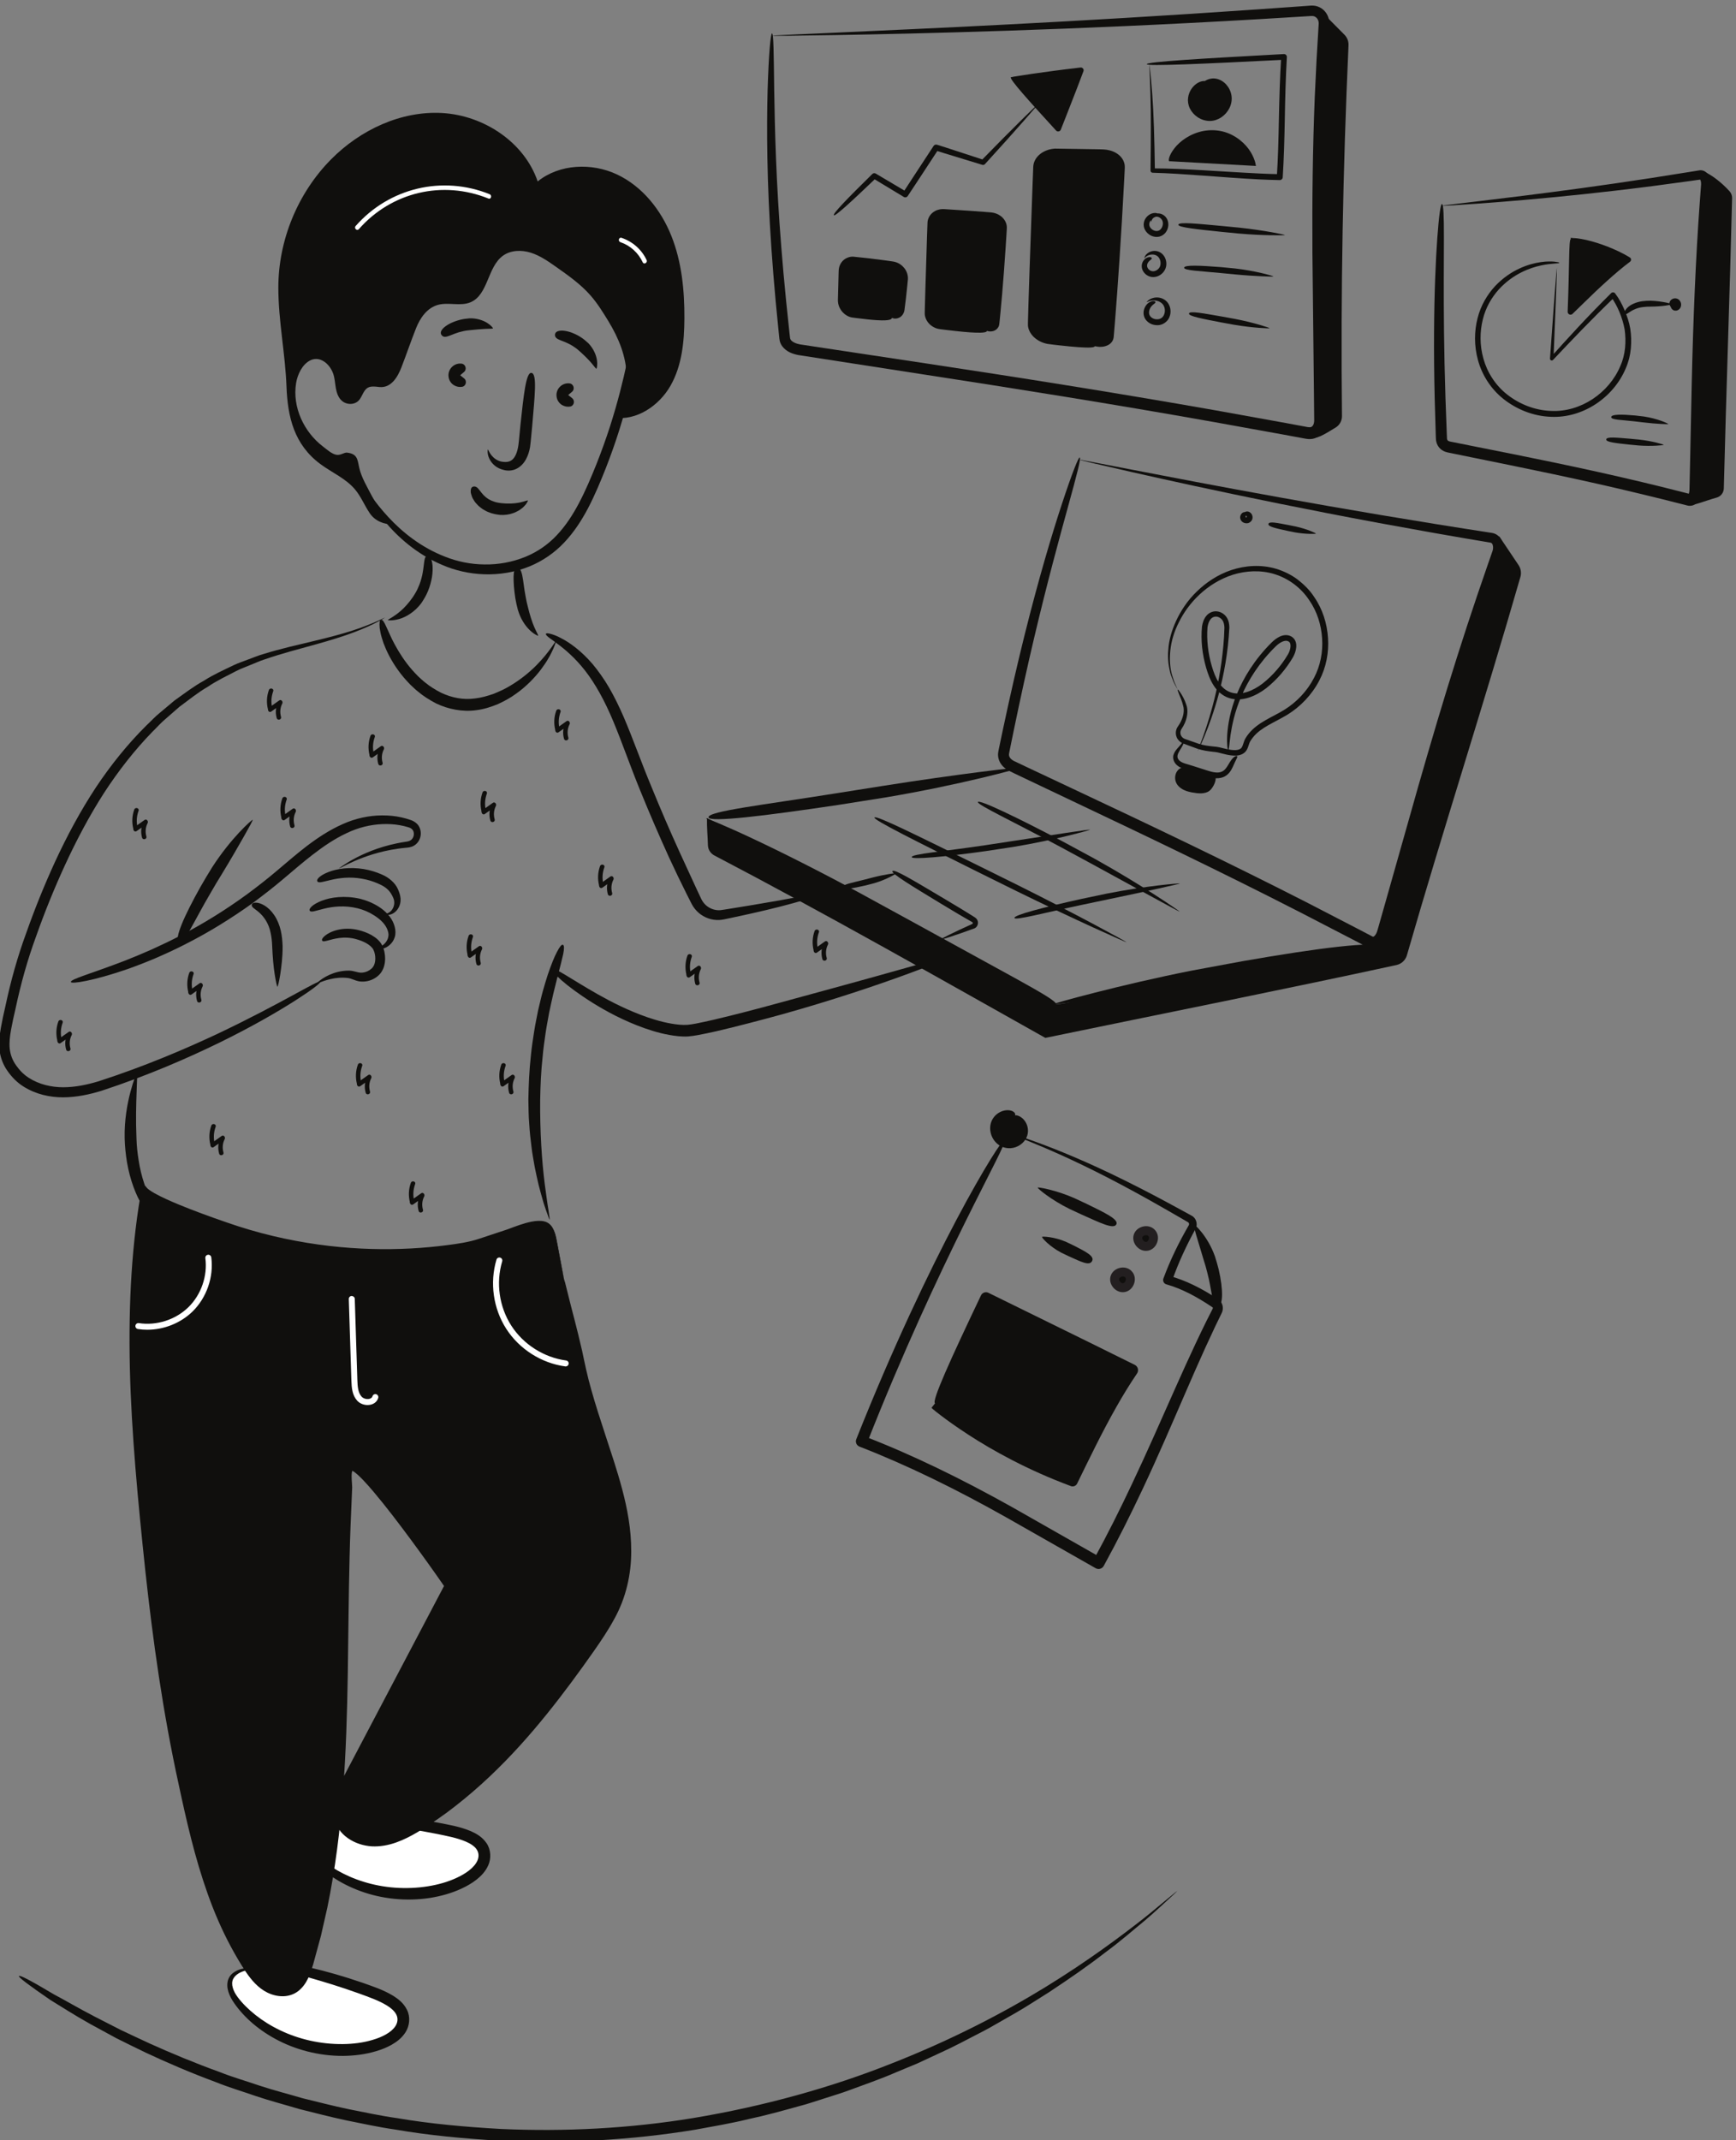 <?xml version="1.0" encoding="UTF-8" standalone="no"?>
<!-- Created with Inkscape (http://www.inkscape.org/) -->
<svg xmlns:inkscape="http://www.inkscape.org/namespaces/inkscape" xmlns:sodipodi="http://sodipodi.sourceforge.net/DTD/sodipodi-0.dtd" xmlns="http://www.w3.org/2000/svg" xmlns:svg="http://www.w3.org/2000/svg" version="1.1" id="svg48" width="1281.299" height="1579.07" viewBox="0 0 1281.299 1579.07" sodipodi:docname="Business_40_.eps">
  <rect x="0" y="0" width="1281.299" height="1579.07" fill="#808080" stroke="none"/>
  <defs id="defs52"></defs>
  <g id="g56" inkscape:groupmode="layer" inkscape:label="Page 1" transform="matrix(1.333,0,0,-1.333,-630.523,6056.972)">
    <g id="g58" transform="scale(0.1)">
      <g id="g676" transform="matrix(0.275,0,0,0.275,2547.49,32620.306)">
        <path d="m 14724.6,10027.2 c 747.6,-19.8 1491.4,-105.7 2207.2,-254.8 259.8,-54.1 536.9,-128 674.4,-288.4 108.1,-126.2 106.2,-287.8 25.9,-423.3 -80.3,-135.6 -231.6,-247 -404,-333.4 -436.8,-218.9 -1019.4,-284.9 -1546.3,-200.2 -526.9,84.6 -994.8,312.2 -1319.1,609.1 -148.5,136 -273.1,301.5 -232.9,469.1 40.3,167.6 314.9,311.7 538.6,238.5" style="fill:#ffffff;fill-opacity:1;fill-rule:nonzero;stroke:none" id="path62"></path>
        <path d="m 14668.4,9843.8 c -0.8,-3.1 -25.9,5.5 -74.3,7.2 -47.8,1.8 -120.1,-2.3 -202.5,-36.9 -78.4,-32.6 -182.6,-98.8 -216.2,-203.3 -31.8,-107.3 35.4,-236.5 144.3,-344.1 109,-108.9 251.6,-213.3 410.1,-304.8 159.6,-91.7 339.9,-170.7 535.3,-230.4 389.9,-121.2 842.4,-160.8 1293,-88.1 199.8,32.4 396.2,86.3 575.8,171 177.1,81.3 350.8,200.8 414.9,344.1 34.7,79.4 29.3,159.6 -13,223.6 -41.5,65.1 -125.2,119.3 -215.9,158.5 -184.5,79.2 -394.5,116.3 -590.9,157.3 -393.5,78.6 -748.8,130.5 -1046.5,169.1 -595.6,75.5 -961.1,102.7 -957.8,160.2 -1,58.8 369.8,87.4 978.4,39.2 304,-25 666.9,-70.3 1068.8,-145.6 199.4,-40 414.4,-72.9 640.5,-166.6 110.5,-48.8 232.2,-114.2 319.8,-242.7 89.2,-127.5 97.8,-309.6 35,-446.9 -55.6,-125.4 -144.6,-215.4 -237,-288.7 -93.4,-72.7 -193,-129.9 -295.4,-176.8 -204.5,-96.2 -421.1,-155.1 -639.5,-190.5 -491.4,-75.5 -981.1,-16 -1393.2,134.3 -413.9,149.1 -750.7,381.5 -975.3,639.8 -55.6,66.2 -102.1,138.6 -130.2,217.2 -27,79 -31.5,165.5 -2.1,238.3 29.4,74.5 83.5,119.8 132.6,154.3 50.5,33.7 101.5,54.3 148.4,67.5 94.2,26.5 171.6,20 220.6,9.7 49.6,-10.2 72.3,-25.9 72.3,-25.9" style="fill:#100f0d;fill-opacity:1;fill-rule:nonzero;stroke:none" id="path64"></path>
        <path d="m 13234.2,7105 c 736.5,-129.7 1459.5,-324.1 2145.5,-577 249,-91.8 512.3,-205.6 624.7,-384.6 88.3,-140.7 62.7,-300.2 -36.8,-422.5 -99.4,-122.2 -265.4,-210.2 -448.6,-270.2 -464.3,-152.2 -1050.3,-131.7 -1559,29.6 -508.6,161.3 -938,455.3 -1215,796.7 -126.9,156.4 -225.8,338.4 -161.3,498.3 64.6,159.8 357.4,261.9 567.9,156.6" style="fill:#ffffff;fill-opacity:1;fill-rule:nonzero;stroke:none" id="path66"></path>
        <path d="m 13151.6,6931.9 c -1.3,-2.9 -24.9,9.3 -72.5,18 -47,8.8 -119.1,15.4 -205.7,-6.6 -82.4,-20.8 -195.2,-70.9 -243.8,-169.3 -47.3,-101.5 0.2,-239.1 92.1,-361.5 91.7,-123.8 217.5,-248.1 360.8,-361.9 144.3,-114.2 311,-218.9 495.4,-306.8 367.9,-177.3 809.6,-283 1266,-277.4 202.4,2.5 404.6,27 594.7,84.3 187.2,54.3 376.6,147 461,279.3 46.1,73.4 52.6,153.5 20.1,223 -31.4,70.6 -106.2,136.5 -190.2,188.6 -170.8,105.5 -373.1,173.1 -561.2,242.6 -377.7,135.7 -721.5,239.3 -1010.3,321.3 -578,162.4 -935.5,243.1 -923.8,299.5 7.7,58.3 378.7,32 973.6,-105.3 297,-69.4 649.2,-167.7 1035.7,-301.3 191.3,-69 399.2,-133.2 609,-259.2 102.1,-64.5 212.8,-147.1 280.5,-287.1 69.5,-139.3 51.2,-320.6 -31.1,-447.2 -73.6,-115.8 -174.8,-191.7 -276.9,-250.6 -103.2,-58.2 -210.1,-100.1 -318.3,-131.5 -216.4,-65 -439.4,-91.4 -660.6,-94.2 -497.1,-2.3 -972.7,128.7 -1358.3,338.1 -387.3,208.3 -686.3,487.8 -870.4,776.3 -45.2,73.7 -80.6,152.1 -96.8,234 -15.1,82.1 -6.8,168.3 33.1,236 40,69.4 100.2,106.2 153.8,133.1 54.9,26 108.4,38.8 156.7,44.9 97.2,12.4 172.7,-5.5 219.7,-22.8 47.6,-17.4 67.7,-36.3 67.7,-36.3" style="fill:#100f0d;fill-opacity:1;fill-rule:nonzero;stroke:none" id="path68"></path>
        <path d="m 27282.8,27436.3 c 0.6,-1.5 -24.5,-13.6 -72.6,-34.7 -48.5,-20.6 -119.8,-50.8 -211.1,-89.6 -183.5,-75.7 -449.6,-180.6 -777.7,-301 -656,-241.5 -1560.9,-543.8 -2541.7,-817.6 -437.7,-119.5 -876,-235.6 -1319.7,-339.4 -124.8,-27.6 -247.8,-54.8 -371.9,-77.4 -62.2,-11.1 -126.7,-21.6 -193.3,-26.9 -69.4,-4.7 -134.1,-1.3 -197.6,4.1 -252.1,25.1 -478.6,89.8 -688.2,162.9 -418,149.7 -764.9,338 -1042.5,510.9 -555.4,348.3 -836.8,631.3 -804.8,667.8 39.7,54.9 352.7,-181.1 906.9,-495.3 276.9,-156 616.2,-331.3 1014.4,-468.8 198.5,-67.2 414,-125.5 634.2,-145.6 54.4,-4.3 109.6,-6.5 160.6,-2.6 53.5,4.7 109.6,13.9 168.1,24.8 117.5,22.2 238.2,49.8 360.6,77.8 437.8,102.4 874.7,218.1 1310.2,337 978.8,265.4 1895.1,517.4 2565.7,707.4 335.3,95.4 609.6,173.4 800.3,227.6 95.5,26.6 170.1,47.4 220.8,61.5 51,13.4 78.4,19.3 79.3,17.1" style="fill:#100f0d;fill-opacity:1;fill-rule:nonzero;stroke:none" id="path70"></path>
        <path d="m 19002.5,22060.1 c -1.6,-0.5 -8.8,16 -20.8,47.7 -11.4,32 -28.2,79 -49.7,139.3 -20.1,60.8 -47.6,134.4 -70.8,221.7 -24.2,87 -53.3,185.7 -80.5,295.5 -24.5,110.2 -53.7,230.4 -78.3,360.1 -20.9,130.1 -50.3,268 -65.7,414.1 -19,145.8 -35.8,298.5 -44.7,456.5 -13.8,157.7 -13.3,320.6 -16.9,486 5.5,294.6 17.7,589.4 50.6,882.4 15.9,164.3 40.2,322.8 64,475.2 23.2,152.5 55.1,297.4 81.5,435.5 33.2,136.7 61.5,266.9 95,386.6 35,119.2 65.5,230.4 99.1,329.9 68.2,198.7 129.4,355.8 185.1,458.7 53.4,103.7 93.7,155.5 119.3,145.2 28.9,-10.3 28.8,-77 6.2,-189.7 -24.9,-111.9 -65,-272.4 -118.2,-470.6 -24.7,-99.6 -51.7,-208.9 -80.9,-326.7 -28.6,-117.8 -53.2,-245.4 -83.3,-379.2 -23.3,-135.2 -52.8,-276.8 -73.8,-425.7 -21.6,-148.8 -43.8,-303.4 -57.5,-463.7 -32,-285.5 -43.8,-572.7 -49.3,-859.8 -7.1,-644.6 35.1,-1249.4 90.9,-1692 30.1,-220.7 53.4,-402.6 75.4,-528.1 19.5,-125.9 27.8,-197.6 23.3,-198.9" style="fill:#100f0d;fill-opacity:1;fill-rule:nonzero;stroke:none" id="path72"></path>
        <path d="m 24814.2,28719.6 c 0.2,-0.8 -6.6,-3.9 -20,-9.1 -13.5,-5 -33.6,-12.4 -59.8,-22.1 -53.1,-17.9 -131.2,-44.3 -231.2,-78.2 -201.1,-65 -492.6,-154 -853.8,-246.4 -180.5,-46.2 -378.3,-93.3 -590,-140.6 -105.9,-23.1 -215.1,-46.9 -327.3,-71.4 -56.1,-11.9 -113,-23.9 -170.6,-36.1 -51.8,-11.7 -130.7,-27.9 -201.4,-22.2 -144.6,7.9 -290.1,70.9 -395.2,181.5 -27,26.9 -50.2,57.6 -71.5,89.6 -10.8,15.9 -19.6,33.3 -29.4,50.1 l -21.9,43 c -28.9,57.1 -58,114.6 -87.3,172.6 -116.2,232.1 -232.2,472.7 -345.8,719.2 -200.5,439.9 -392.3,883.8 -574.5,1331.6 -205.6,500.8 -372.2,986.2 -546.8,1403.9 -173.7,419.6 -369.3,771.6 -574.6,1032.9 -205.4,261.1 -412.3,432.3 -561.4,541.4 -73,57.7 -134.2,95.5 -172.8,127.5 -38.8,31.5 -56.6,54.1 -50.4,66.4 5.8,14.2 34.3,14.6 84.3,2 49.8,-12.9 122.9,-35.7 209,-82.7 175,-87.2 414.4,-256.2 646.5,-527.7 113.9,-136.6 228,-295.6 333.1,-475.9 104.4,-180.6 202.4,-380.6 295,-594.6 184.7,-429.8 350.6,-907.7 558.4,-1403.6 181,-444.7 371.4,-885.6 570.6,-1322.5 112.7,-244.8 223.6,-485.8 331.5,-720 27.4,-58.2 54.6,-116.1 81.6,-173.4 l 20.2,-42.7 c 6.1,-10.6 10.9,-21.9 17.6,-32.2 13,-20.9 27,-41.4 43.9,-59.2 65.1,-74 158.9,-119.3 253.8,-129 49.8,-5.2 89.2,0.8 152.4,11.6 58,9.4 115.3,18.6 171.9,27.8 113,18.3 223,36.2 329.6,53.5 212.7,36.3 411.8,70.3 594.4,101.5 364.4,65.7 661.3,127.9 867.8,171 103.4,21.3 184,38 238.9,49.4 55,10.8 84.4,15.3 85.2,13.1" style="fill:#100f0d;fill-opacity:1;fill-rule:nonzero;stroke:none" id="path74"></path>
        <path d="m 19294.2,20855.3 c 106.7,-546.5 266.3,-1087.7 370.9,-1629 102.3,-528.9 265.8,-1032 435.2,-1556.4 311.4,-963.9 674.1,-1986.2 403.6,-3022.4 -122.4,-468.8 -398.9,-880.3 -678,-1276.3 -947.1,-1343.9 -2008.4,-2652.8 -3402.6,-3524.3 -277,-173.2 -578.9,-331.8 -905.4,-345.1 -326.4,-13.3 -680.9,157.7 -784.8,467.5 -100.4,299.3 50.8,619.1 197.9,898.4 671.4,1274.7 1342.8,2549.4 2014.1,3824 -174.9,257.9 -1764.9,2523.5 -1947,2369.7 -71.5,-60.3 -26.1,-320.3 -29.8,-403.5 -8.1,-180.8 -16.1,-361.7 -24.2,-542.5 -135.4,-3042.1 121,-6074.1 -760.8,-9033.4 -61.4,-206.2 -141.8,-430.1 -329.2,-535.7 -180.5,-101.8 -415.4,-59 -588,55.8 -172.5,114.8 -294.4,290.1 -404.8,465.4 -742.8,1179.9 -1036.2,2529.9 -1321.3,3870.5 -322,1513.8 -524,3050.4 -682.3,4589 -217.6,2114.8 -401.7,4269.2 -147.1,6389.7 37.2,310 80.9,514.5 124.9,823.5 -30,-210.8 1738.7,-795.4 1946.3,-859.9 731.5,-227.3 1490.4,-365.8 2254.7,-414.5 737.1,-47 1479.6,-10.6 2208.1,111.2 280,46.7 555.9,162.8 826,246.9 218.5,68.1 751.4,334.8 942.8,127.7 82.1,-88.9 108.5,-214.2 131.7,-333 49.7,-254.4 99.4,-508.9 149.1,-763.3" style="fill:#100f0d;fill-opacity:1;fill-rule:nonzero;stroke:none" id="path76"></path>
        <path d="m 19294.2,20855.3 c -0.4,1.9 -47.5,233.9 -137,675 -24.9,108.8 -36.3,238.3 -105.1,357.3 -33.4,59.8 -90.9,107.6 -163.5,122.8 -72.1,16.3 -151.3,9.6 -230.7,-5 -159.8,-30 -323.4,-95.4 -498.7,-162.4 -177.8,-60.5 -366.8,-124.9 -566.7,-193 -200.8,-68.8 -423.2,-104.2 -654,-135.2 -231.5,-31.6 -475.1,-56.8 -729.9,-71.8 -509.4,-30.7 -1064.1,-23.6 -1652.1,41.1 -587.7,65 -1209.1,186.4 -1844.2,386.9 -316.1,102.5 -638.1,214.1 -964.8,338.5 -163.2,62.5 -327.5,128.1 -491.2,202.1 -81.7,37.2 -163.4,76 -243.7,120.9 -39.9,23.1 -80,46 -118.4,75 -19.4,13.9 -38.2,29.7 -56.3,49.2 -16.4,19.2 -39.2,43.2 -37.6,88.5 l 70.4,-10 c -41.6,-285.1 -87.8,-574.7 -127.7,-869.6 -32.3,-295.5 -60.4,-596.4 -77.6,-902.5 -36.3,-612 -44.1,-1243.5 -25.4,-1890.6 36.4,-1294.5 170.7,-2649.3 323.1,-4051.5 156.4,-1401.4 360.1,-2848.5 683.1,-4309 157.7,-730.9 326.9,-1469.2 583.5,-2185.5 127.7,-358 279.1,-709.2 460.8,-1045.8 90.5,-168 188.2,-334.4 293.4,-492.9 105.4,-155.7 230.3,-301.3 391.1,-379.2 159.8,-79 360.8,-87.6 495.4,20 137.9,106 203.3,293.2 257.6,476.4 l 154.1,564.8 129.7,571 c 157.6,765 253.9,1542.2 313.1,2322 118.7,1560.7 91.7,3129.7 131.5,4698.7 9.3,422 28.1,841.9 46.5,1257.1 l 6.4,152.8 c -0.9,45.8 -6.4,99.9 -8.9,152.6 -2.5,53.4 -4,107.7 4.8,167.4 6.2,30.1 11.4,63.2 40.8,100.2 7.2,8.4 15.4,18.4 35.3,27.8 15.6,7.1 35.3,9.5 46.5,7.9 27.4,-2 42.6,-10 58.7,-16.9 110.2,-61.7 175.1,-138.2 250.6,-213 72.1,-75.9 140.3,-153.8 207,-232.4 265.6,-315.4 510.9,-640.3 751.2,-964.5 239.5,-324.9 472.4,-648.9 697.9,-976.1 l 19.7,-28.6 -16.3,-31.1 c -675.7,-1281.8 -1328.3,-2519.7 -1953,-3704.8 -78,-148.9 -158.1,-293 -214.5,-443 -56.5,-148.9 -89.3,-306 -61.8,-453.2 25.5,-147.4 116.1,-275.1 239.4,-360.5 122.7,-86.1 272.4,-134.4 421.7,-144.2 303.3,-16.8 596.5,114.8 857.9,269 262.8,160.2 516.2,331.4 752.3,517.1 950.6,739.7 1686.7,1620.3 2318.1,2464.9 158.4,211.4 309.5,422.4 456.3,629.8 146.3,207.6 285.1,413 400.4,624.7 237.9,420 336,880 338.4,1318 3.5,438.7 -75.1,853 -174.2,1235 -99.1,382.8 -218.3,736.5 -323.3,1068.6 -105.9,331.5 -202.8,640.4 -279.6,927.6 -79.2,286 -129.7,554.6 -175.6,790.3 -99.5,472.2 -192.3,833.6 -241.9,1079.6 -25.8,122.7 -42.9,216.2 -53.1,278.7 -9.8,62.5 -13.2,93.9 -9.9,92.9 6.6,4.5 35,-121.2 96.3,-364 59.2,-243.4 160.3,-601.4 267.9,-1074.5 50.3,-238.5 102.9,-499.7 185,-784.2 79.4,-284.5 178.7,-591 287.3,-921.8 107.5,-330.7 229.6,-684.6 332.1,-1070.9 102.4,-385.4 185,-806.9 183.5,-1258.1 0.4,-448.4 -101.3,-931.5 -345.2,-1364.8 -117.7,-217.7 -258.2,-426.7 -404.5,-635.8 -146.8,-208.5 -297.8,-420.4 -456.4,-633.3 -632.1,-849.7 -1371.9,-1739 -2334.1,-2489.9 -239.2,-188.6 -495,-362 -763.2,-525.8 -268.6,-157.9 -578.5,-302.9 -921.7,-285.3 -168.9,11.3 -336.8,64.5 -479.5,164.1 -142.6,97.5 -255.5,254.7 -285.8,432.2 -32.9,177.4 6.9,355.1 66.8,513.9 60.4,160.4 142.9,308.4 220,456 624,1185.5 1275.9,2423.8 1950.8,3705.9 l 3.3,-59.9 c -223.5,324.1 -457,648.6 -695.6,972 -239.6,322.7 -484.5,646.7 -746.8,957.9 -65.8,77.4 -132.9,154 -202.5,227.2 -68.5,70.2 -145,149.3 -216.4,187.9 -7.2,4 -16.3,5.4 -14.7,6.5 0,8.7 -0.4,15 -0.1,17.3 0.5,2.7 -3.3,10.9 -2.2,8.8 v 0.5 l -0.3,0.5 c 7.7,-9.1 -17.4,20.6 17.1,-20.2 l 0.8,-1.3 -0.5,-1.2 c -3.5,-3.2 -10.8,-22.4 -13.9,-42.6 -6.4,-42.7 -6,-92.5 -3.3,-142.4 2.2,-50.9 7.8,-100 9.1,-158 l -6.5,-158.6 c -18.2,-415.8 -36.7,-833.4 -45.7,-1254.8 -39.8,-1565.6 -12.7,-3136.6 -131.8,-4704.8 -59.6,-783.5 -156.4,-1565.7 -315.3,-2337 l -130.8,-575.8 -155.4,-569.8 c -57,-185.8 -121.4,-396.4 -299.4,-537 -87.3,-68.5 -200.5,-103.9 -308.8,-104.6 -109.1,-1.4 -214.9,26.1 -310.5,72 -192.3,94.2 -327.1,257.5 -437.5,419.8 -108.9,164.3 -207.1,332 -299.5,503.7 -184.6,342.9 -337.9,699.8 -466.8,1062.4 -258.8,725.6 -427.7,1469.1 -584.3,2201.4 -321.3,1465.6 -522,2918.1 -674.4,4321.7 -148.4,1403.8 -278,2761.1 -309.4,4060.2 -30.4,1297.3 37.2,2538.9 248.1,3674.7 l 72,-10.3 c -1.7,-7.5 32.2,-48.6 65.4,-70.6 33.8,-25.9 72.3,-48.4 110.3,-70.5 77,-43.6 157.2,-82.3 237.6,-119.4 161.1,-73.8 324.1,-140 486.1,-203 324.3,-125.5 645.1,-238.7 959.2,-342.4 629,-202.6 1246.2,-327.2 1830.2,-395.6 584.3,-68.1 1136.3,-79 1643.7,-52.1 253.8,13.1 496.6,36.3 727.4,66.1 231.4,29.4 450.3,62.1 650,128.7 200,66.2 389.1,128.9 567,187.8 175.3,65.2 340.8,130 503.4,159.5 80.9,14.2 162.1,21 238,3.9 76.6,-15.5 140,-68.5 173.6,-130 70.7,-123.9 80.3,-253.9 104.1,-362.9 41.7,-221.4 73.7,-391 95.2,-505.3 21.4,-114.4 31.5,-174 31.5,-174" style="fill:#100f0d;fill-opacity:1;fill-rule:nonzero;stroke:none" id="path78"></path>
        <path d="m 10694.5,25013 c 3.3,-0.6 4.5,-40.1 2.5,-109.4 -2.4,-69 -5.9,-168.1 -10.2,-289 -8.9,-240.9 -17.8,-566.1 -2.4,-907.2 3.8,-152.2 19.3,-303.3 43.9,-452.1 50.1,-335.1 159,-615.4 247.7,-810.5 89.1,-195.4 152.4,-314.7 106.9,-348.4 -46.5,-37.2 -159.5,54 -283.4,253.3 -123.1,198.3 -244.3,507.1 -305.7,866.3 -26.6,160.4 -43,322.2 -47.1,483.6 -8.3,363.3 53.8,696.7 116.2,933.4 62.7,237.3 123.4,381.5 131.6,380" style="fill:#100f0d;fill-opacity:1;fill-rule:nonzero;stroke:none" id="path80"></path>
        <path d="m 13025.1,30110.1 c 2.7,-2.1 -12.8,-36.3 -43.7,-94.4 -31.9,-57.5 -77.6,-139.9 -133.4,-240.4 -113.5,-199.5 -268.2,-468.7 -440.2,-750.5 -77.3,-125.1 -153.6,-250.9 -226.2,-378.8 -335.4,-567.6 -534.3,-1039.5 -636.8,-993 -110.8,46.5 101.6,524.5 430.4,1111.1 74.1,130.6 152,259 230.9,386.7 182.2,283.8 383,529.1 540.9,698.6 158.2,169.6 271.2,265.9 278.1,260.7" style="fill:#100f0d;fill-opacity:1;fill-rule:nonzero;stroke:none" id="path82"></path>
        <path d="m 10902.6,19845.7 c -63.2,0 -126.4,4.7 -188.8,14.3 -32.9,5.1 -55.3,35.9 -50.2,68.7 5,32.9 36.7,54.9 68.6,50.2 356.6,-55.4 738.5,67.2 996.8,319.3 258.2,252.1 389.4,631.1 342.5,989.1 -4.2,32.9 18.9,63.1 51.9,67.4 32.1,4.5 63.1,-18.9 67.5,-51.9 51.5,-394.6 -93.2,-812.6 -377.8,-1090.6 -239.6,-233.9 -575.7,-366.5 -910.5,-366.5" style="fill:#ffffff;fill-opacity:1;fill-rule:nonzero;stroke:none" id="path84"></path>
        <path d="m 19327,19106.9 c -2.7,0 -5.4,0.1 -8.2,0.6 -481,65 -925.2,347.3 -1188.2,755.3 -263,407.7 -337,928.8 -197.7,1393.8 9.4,31.7 42.5,50.2 74.8,40.3 31.9,-9.5 49.9,-43 40.3,-74.8 -129.2,-431.7 -60.6,-915.5 183.6,-1294.3 244.2,-378.7 656.7,-640.8 1103.4,-701.2 32.9,-4.3 55.9,-34.6 51.4,-67.6 -4,-30.1 -29.8,-52.1 -59.4,-52.1" style="fill:#ffffff;fill-opacity:1;fill-rule:nonzero;stroke:none" id="path86"></path>
        <path d="m 15336.8,18330 c -79,0 -157.7,32.2 -208.5,88.3 -99,108.9 -111.6,255.5 -116.6,408.7 l -52.1,1636.6 c -1.1,33.2 25,61 58.2,62.1 32.9,-3 61,-25.2 62,-58.3 l 52.2,-1636.6 c 4.2,-129.9 13.9,-253 85.3,-331.7 35,-38.5 100.6,-57.7 154.8,-44.9 23.9,5.4 54.4,18.9 64.4,52.6 9.6,31.8 42.8,49.7 75,40.5 31.8,-9.6 49.9,-43.2 40.4,-75 -20.6,-68.7 -76.4,-118.1 -153.1,-135.4 -20.4,-4.6 -41.2,-6.9 -62,-6.9" style="fill:#ffffff;fill-opacity:1;fill-rule:nonzero;stroke:none" id="path88"></path>
        <path d="m 15689.3,34180.4 c 0,0 -210.4,-140.1 -631.8,-298.2 -210.2,-79.3 -472.3,-160.5 -776.9,-244.8 -304.1,-85.6 -651.8,-172.7 -1021.4,-300.2 -93.3,-29.6 -183.6,-72.7 -278.5,-109.6 -93.3,-40.5 -192.4,-73.2 -286.4,-122 -187.8,-97.9 -387.1,-190.8 -575.2,-318.4 -196.6,-113.3 -378.9,-261.2 -571.5,-403.9 -90.4,-79 -182.1,-159.1 -274.8,-240.1 -95.1,-78.3 -176.8,-173.7 -267.4,-261.1 -351.5,-361.3 -678.9,-777 -974.9,-1232.6 -293.72,-457.4 -556.75,-953.1 -794.32,-1470.9 -211.69,-461.2 -402.72,-932.8 -571.96,-1412.8 -175.45,-476.3 -310.63,-964.6 -415.62,-1461.2 -32.68,-137.1 -63.43,-277.4 -87.96,-413.2 -24.37,-135 -41.1,-266 -27.94,-387.7 12.71,-121.6 55.52,-234 126.48,-334.1 71.23,-101.8 156.09,-189.6 258.57,-254.1 205.56,-131.8 452.66,-189.4 692.94,-189 242.74,0.4 480.99,51.2 709.64,119.8 919.37,297.5 1724.07,641.4 2380.47,948.6 1313.6,622.6 2057.6,1105.4 2083.4,1054.8 15.8,-20.6 -158.6,-157.3 -499.3,-375.7 -341.1,-217.3 -849.7,-515 -1507.4,-838.4 -659.2,-322.1 -1461,-672.8 -2399.48,-981 -238.03,-72.4 -495.38,-129.7 -766.99,-131.1 -271.22,-1.1 -557.07,61.9 -804.7,219.5 -124.87,78.3 -232.19,187.8 -316.96,309.3 -87.51,121.8 -147.22,274.6 -162.91,429.2 -16.74,155.2 4,305 28.95,446.9 25.27,141.9 55.07,279.3 88.21,420.7 106.56,504.1 244.95,1003.6 423.09,1487.3 170.84,484.5 364.13,961.9 578.95,1430 242.65,524.7 514.02,1027.6 818.95,1491.3 307.29,462.1 648.89,883.4 1016.09,1247.7 94.6,88.2 180.1,184 279.4,262.8 96.9,81.2 192.6,161.5 287,240.7 201,142.9 391.3,289.9 595.9,401.7 195.9,125.9 402.7,216.4 597.4,311.1 97.4,47.4 199.7,78.2 296.2,116.8 97.9,34.9 191.5,76 287.1,103.3 379.6,118.4 730.5,193.9 1036.9,268.2 306.6,73 569.6,143 781.7,212.3 212.2,68.7 373,135.7 481.5,183.2 53.8,24.9 94.9,44 122.5,56.9 27.9,12.8 42.4,18.9 43,18" style="fill:#100f0d;fill-opacity:1;fill-rule:nonzero;stroke:none" id="path90"></path>
        <path d="m 14758.4,29128.6 c -0.4,0.6 5.6,5.5 17.7,14.5 12.3,8.9 30.6,21.9 54.6,39.1 49,32.5 121.6,80.5 219.7,133.7 194.9,107 492.3,242.2 882,321.8 48.6,9.6 98.5,19.3 149.8,26.8 56.9,8.3 92.7,13.1 122.9,34.5 62.7,38.3 84.1,138.7 44.6,200.9 -22.1,31.4 -45.9,47.6 -98,62.3 -52.9,16.5 -107.9,29 -164.1,39 -112.4,20.5 -230.6,27 -350.8,22.2 -241.6,-9.5 -488.2,-69.4 -723,-182.7 -237.1,-110.6 -463.4,-263.8 -684.2,-434.6 -197.2,-152.2 -387.3,-317.2 -581.8,-481 -193.7,-164.9 -396.6,-322.3 -601.5,-474.8 -464.2,-335.3 -927.6,-615.9 -1363,-836.7 -216.7,-112.4 -427.5,-207.5 -625.2,-293.3 -198.4,-84.2 -385.5,-155.3 -557.1,-216.2 -689.53,-237.8 -1129.06,-303.1 -1136.52,-259.2 -16.03,55.9 406.66,168.1 1075.12,425 166.5,65.7 348.5,140 541.8,226 192.6,87.6 398.3,183.3 609.8,295.5 425.1,220.3 878.4,497 1331.2,828.2 201.2,149.8 398.5,302.7 590.4,466 192.7,162.3 385.1,329.4 588.7,486.6 229.3,175.2 471.4,334.7 730.2,448.8 257.5,117.5 536.9,177.3 801,177.7 132.4,0.5 262.4,-11.8 386.1,-39.6 61.9,-13.8 122.4,-30.4 180.6,-51.4 59.9,-17.1 140.9,-66.5 175.9,-135.5 74.2,-139.2 20.8,-309.9 -101.7,-381.4 -60,-37.7 -133,-40.6 -176,-44.6 -49.8,-4.3 -98.4,-10.9 -145.9,-17.3 -380.5,-53.9 -680.7,-163.3 -881.9,-251.2 -101.2,-43.6 -177.7,-83.5 -230.3,-109.6 -51.8,-27.5 -79.9,-41.2 -81.1,-39.5" style="fill:#100f0d;fill-opacity:1;fill-rule:nonzero;stroke:none" id="path92"></path>
        <path d="m 15681.9,28209.6 c -0.3,4.1 31.5,5.6 75.2,27.6 43.5,20.5 93.1,72.3 111,147.7 9.3,37.2 9.9,79.6 -1.1,119 -9.4,34.4 -36.5,89.2 -62.8,129.7 -54.8,86 -139.6,144.6 -255.2,192.8 -101.2,45.5 -208.7,77.9 -318.6,96.8 -246.9,46.7 -472.7,14.4 -627.9,-22.7 -156.9,-35.5 -252.1,-71.6 -275.7,-29.5 -25.3,41 55.1,123.5 226,188.7 168.9,66.2 428,105.2 711,58.4 125.9,-21.7 249.4,-58.8 366.5,-111.5 131.2,-55.2 264.1,-164.3 319.1,-294.1 28.2,-65.5 46.5,-117.6 53,-190 4.1,-67.4 -11.9,-127.9 -37.6,-176.2 -51.1,-98.4 -138.7,-143.3 -196.1,-147.8 -58.3,-6.1 -87.1,9 -86.8,11.1" style="fill:#100f0d;fill-opacity:1;fill-rule:nonzero;stroke:none" id="path94"></path>
        <path d="m 15485.7,27532.5 c 0.2,1.4 8.6,2.7 23.4,4 14.5,1.1 36.1,3.9 61.2,12.5 50.2,14.2 115.9,58.1 157.4,132.4 20.9,36.4 32.9,81 31.7,123.4 -2.2,39.8 -18.6,95 -43.6,139.7 -49.3,94 -143.4,178.4 -255,246.9 -98.1,63.1 -210.8,109.7 -323.4,137.6 -260.9,64.9 -505.3,34.7 -670.9,-6.5 -167.5,-40.4 -267.7,-83.7 -292.5,-42.6 -27.1,40.1 58,130.4 242.3,201.5 182,71.3 464,108.6 766.8,40 136.9,-34.1 265.2,-87.5 383.9,-163.2 131.4,-84.8 247.3,-203.6 300.3,-347.6 26.2,-72.7 37.8,-141 28.3,-216.9 -12.1,-73.1 -45.2,-131.6 -84.1,-174.2 -78.7,-86.2 -174.5,-113.6 -235.5,-110.6 -62.1,2.2 -91,21.5 -90.3,23.6" style="fill:#100f0d;fill-opacity:1;fill-rule:nonzero;stroke:none" id="path96"></path>
        <path d="m 14305.1,26808.4 c -1.3,1.8 24.8,31 80.7,73.5 55.9,42 143,97.1 262.7,139.3 59.9,20.9 127.8,38.2 202.8,47.2 37.8,4.8 76.1,6.6 118,6.2 46.8,-1.4 91.5,-12.4 129.9,-22.5 78.7,-22.9 124.2,-25.9 192.1,-7.2 31,8.9 60.5,22 87.5,40.2 27.5,18.2 53.3,41.4 67.6,62.5 61.4,81.8 60.7,241 9,345.9 -22.6,49.8 -80.2,96.3 -140.8,131.3 -62.1,35 -129.7,61.3 -195.1,79.8 -130.3,38.5 -250.1,39.1 -351.2,26.8 -201.7,-27.1 -316.4,-95.4 -343.4,-54.4 -14.4,20.2 2.8,56.4 54.6,99.5 51.7,42.3 138.8,90.7 258.2,118.8 117.8,28.1 272.1,33.9 430.3,-8.3 78.7,-20.2 159.5,-49.1 240.8,-93.1 79.1,-45.9 167,-103.8 223.6,-212.5 42.9,-89 59,-179.2 58.8,-272.6 -2,-92.3 -22.9,-190.9 -85,-277.7 -37.4,-49.8 -79.9,-83 -125.1,-110.5 -45.8,-27.7 -96.3,-46.8 -146.9,-57.4 -51.6,-10.2 -98.8,-13.4 -153.9,-6.6 -52.4,7.6 -95.7,24.6 -131.5,38.1 -35.8,13.8 -64.9,24.2 -92.3,28.8 -32.1,4.4 -66.2,7.8 -98.5,8.4 -65,1.9 -127,-2.9 -183.8,-11.6 -228.3,-37 -364.2,-121.3 -369.1,-111.9" style="fill:#100f0d;fill-opacity:1;fill-rule:nonzero;stroke:none" id="path98"></path>
        <path d="m 19133.7,33710.2 c 1.6,-0.7 -2.7,-15.8 -12.6,-44 -10.6,-27.8 -23.7,-70.4 -47.6,-121.6 -24.7,-50.8 -52.5,-114.8 -94.7,-183 -39.1,-70.4 -90.9,-145.6 -150.9,-226.7 -61.2,-80.1 -133.2,-164.1 -217,-247.5 -84.7,-82.4 -179.2,-167 -288.7,-242.6 -107,-79.1 -230.6,-145.8 -362.1,-206.7 -134.5,-54.5 -278.6,-102.3 -433,-121.4 -274.4,-38.5 -563.3,18 -809.7,136 -135.8,71 -261.5,150.7 -368.9,242.4 -56,43.2 -103.2,93.5 -153.3,138.6 -45.4,49.4 -91.8,96.1 -132.2,145.3 -163.8,195.6 -278.3,393.4 -354.9,566.1 -17.8,43.8 -34.8,85.4 -50.8,124.7 -12.8,40.5 -24.8,78.6 -36.1,114.2 -21.8,71.2 -31,135.5 -39.8,186.5 -9.4,105 -1,163.1 26,167.6 30.1,6.3 63.9,-42.3 102.4,-132.2 23.4,-43.9 43.9,-99.6 74.3,-162 14.5,-31.4 30.1,-64.9 46.7,-100.5 18.1,-34.8 37.3,-71.6 57.5,-110.3 82.8,-153.2 194.2,-331 346.6,-505.9 37.6,-44.1 80.4,-85.3 121.9,-129.6 45.7,-39.5 88.7,-84.7 139,-122.2 96.6,-80.9 207.6,-148.6 325.1,-208.6 212.9,-100.1 444.6,-146 676.7,-114.1 130.5,14.2 256.9,51.5 378.1,93.5 119,48.6 234.5,100.6 338,165.2 209.6,124.4 384.2,270 519.5,405.7 271.7,272.8 388.5,499.7 400.5,493.1" style="fill:#100f0d;fill-opacity:1;fill-rule:nonzero;stroke:none" id="path100"></path>
        <path d="m 18772.2,33814.5 c -2.1,-2.2 -20.1,5.5 -50.9,23.1 -15.3,8.9 -34.6,19.5 -53.6,35.3 -19.1,15.7 -42.9,32.6 -64.8,54.9 -21.2,22.6 -47.4,46.4 -68.9,75.9 -22.5,28.9 -46.3,60.4 -66.4,95.8 -43.3,69.6 -77.9,151.4 -103.9,237.6 -21.1,77.3 -37.9,154.9 -51,232.3 -26.9,174 -37.5,326.2 -35.2,435.7 3.2,109.5 21.7,176.7 70.1,181.1 53.7,5.5 84.2,-58.2 106,-164.6 22.4,-106 34.2,-255.3 65.8,-416.4 12.2,-72.3 27.7,-143.3 46.5,-212.5 38.3,-156.3 82.1,-297.2 127.3,-401.1 45,-103.1 85.9,-169.9 79,-177.1" style="fill:#100f0d;fill-opacity:1;fill-rule:nonzero;stroke:none" id="path102"></path>
        <path d="m 14992.2,37315.1 c 0.7,0.3 5.2,-6.7 13.1,-20.7 7.8,-14.1 19.3,-35.1 34.4,-62.5 28.7,-55.5 74.5,-135.4 132.9,-237.6 120.8,-201.3 303.5,-489.4 582.9,-790.4 277.1,-299.8 659.9,-612.7 1149.5,-800.1 241.8,-96 509.7,-151.4 787.4,-153.6 277.2,-4.9 562.6,46.8 828.2,155.4 236.4,98.2 449.4,243.5 625.2,431.5 177.1,186.6 320.6,407.1 443.8,639.8 138.3,260.6 250.8,530.4 355.3,790.1 103.4,260.3 193.7,514 272.6,757.1 156.2,486.8 266.1,931 345.4,1304.9 79.9,373.9 129.6,677.5 167.4,886.2 38,208.7 64.8,322.9 89.8,319.5 26.2,-1 37.1,-118.9 26.9,-333 -10,-214.1 -41.8,-524.5 -110.6,-906.5 -68,-381.9 -173.3,-835.2 -328.1,-1331.6 -78.2,-247.9 -168.5,-506.5 -272.5,-771.9 -105,-264.8 -217.4,-538.6 -360.8,-812.9 -129.1,-243.6 -282,-480.5 -477,-686.1 -193,-206.8 -435.1,-372.7 -697.4,-481 -594.3,-241.4 -1251.2,-194.1 -1761.3,29.6 -515.2,217.6 -899.5,565.6 -1166.6,889.4 -269.5,325.7 -433.2,630.4 -537.6,842.9 -50.1,107.7 -88.1,191.9 -110.2,250.9 -23.2,58.4 -34.5,89.6 -32.7,90.6" style="fill:#100f0d;fill-opacity:1;fill-rule:nonzero;stroke:none" id="path104"></path>
        <path d="m 17761.7,37564.8 c 4.4,0.9 13.2,-33 44,-81 29.8,-47.2 85.1,-109.8 167.2,-144.7 39.4,-18.3 87,-24.9 137.5,-26.4 49.5,-0.9 94,11.1 128.4,36.7 70.5,47.9 116.7,168 135.3,299.5 8.7,55.2 13.9,128.6 20.7,194.6 l 19.4,202.4 c 65.6,603.5 111.6,1071.9 221.2,1060.1 122.1,-10.5 66,-477.9 15.6,-1082.8 l -19.5,-202.4 c -7.3,-68.8 -10.7,-130.9 -22.6,-209.7 -14.8,-84.2 -40.1,-167.3 -82.5,-244.9 -41.2,-77 -107.3,-149.9 -191.3,-190.6 -84.1,-41.8 -175.8,-42.6 -246.1,-25.9 -69.5,16.2 -133.7,43.3 -182.3,83 -97.2,77.1 -134.2,171.4 -146.3,233.4 -12.2,63.4 -2.1,98.5 1.3,98.7" style="fill:#100f0d;fill-opacity:1;fill-rule:nonzero;stroke:none" id="path106"></path>
        <path d="m 17862.2,40001.9 c -3.2,-7.2 -65.2,-6.8 -150.6,-10 -86.3,-3.1 -194.4,-14.6 -305.5,-25 -49.7,-4.3 -99.5,-10.3 -147.9,-22.6 -110.4,-21.5 -200.8,-63.5 -269.4,-89.4 -68.6,-25.7 -119.7,-36.2 -156.6,6.5 -39.7,44.7 -19.3,103.2 49.8,163.2 68.6,59.7 184.2,115.7 321.3,151.1 61.5,15.4 124.4,23.4 187.4,28.6 143,4.9 273.6,-40.3 355.1,-91.8 82.5,-52 119.9,-103.3 116.4,-110.6" style="fill:#100f0d;fill-opacity:1;fill-rule:nonzero;stroke:none" id="path108"></path>
        <path d="m 19944.3,39189.2 c -3.3,-0.7 -15.6,11.8 -32.9,33.4 -16.2,21.9 -42,51.4 -69.8,85.7 -29.9,33.6 -63.6,71.4 -102.3,109.3 -37.3,38.8 -80.8,76.3 -123,116.4 -38.4,35.1 -78.4,69 -122.7,96.4 -96.1,67.4 -194.2,101.5 -264.8,129.4 -70.5,28.2 -118,53.3 -117.9,110.1 -0.8,59.4 56.9,90.9 154.8,87 48.4,-2.5 105.4,-14.3 166.8,-34.7 60.3,-22.7 126.2,-51.4 190,-92 57.3,-35.7 109.2,-79.1 158.7,-124.9 106.9,-109 162.4,-246.5 175.6,-347.8 13.6,-102.6 -5,-166.8 -12.5,-168.3" style="fill:#100f0d;fill-opacity:1;fill-rule:nonzero;stroke:none" id="path110"></path>
        <path d="m 17201.8,39058.5 79.1,-63 c 64,-50.9 39.8,-156.3 -40.9,-169.6 -51.7,-8.5 -107.3,0.1 -158.7,29.5 -53.4,30.5 -92.8,83.2 -107.7,142.9 -40.5,162 88.5,304 241.2,295.5 4.4,-0.2 8.9,-0.6 13.3,-1.1 83.7,-9.4 115.3,-115.1 50.8,-169.3 l -77.1,-64.9" style="fill:#100f0d;fill-opacity:1;fill-rule:nonzero;stroke:none" id="path112"></path>
        <path d="m 19376.8,38660.7 79.2,-62.9 c 63.9,-50.9 39.7,-156.3 -40.9,-169.6 -51.8,-8.6 -107.4,0 -158.8,29.4 -53.4,30.5 -92.8,83.3 -107.7,142.9 -40.4,162.1 88.5,304 241.2,295.6 4.5,-0.3 8.9,-0.6 13.3,-1.1 83.8,-9.4 115.3,-115.1 50.8,-169.4 l -77.1,-64.9" style="fill:#100f0d;fill-opacity:1;fill-rule:nonzero;stroke:none" id="path114"></path>
        <path d="m 14389.2,39371.2 c 116.8,-40.7 213,-157.1 255.7,-279.4 32.8,-94.1 36.5,-195.5 53.9,-293.7 17.4,-98.1 52.5,-199.6 130.6,-261.6 65.8,-52.3 158.2,-69 238.2,-43.2 151.8,49.1 146,200.1 246.1,293.7 66.6,62.3 171.5,43.9 262.2,34.7 238.9,-24.2 370,206.7 444,397.8 100.8,260.8 191.2,527.4 293.9,786.2 81.1,204.5 220.8,411.1 445.1,470.7 212.3,56.5 450.1,-34 652.4,51.6 358.7,151.9 336.8,710.6 653.3,937.6 157.9,113.3 373.5,118.1 558.9,60 185.3,-58.2 347.6,-171.6 506.5,-283.3 249.3,-175.4 501.4,-353.1 701.5,-583 138.4,-158.9 249,-339.5 359,-519.2 203,-334.9 353.7,-699.4 363.5,-1095.5 3.5,-140.4 -41.3,-302.9 -61.8,-440.1 -11.5,-77 -100.9,-414.6 -202.8,-399.2 461.4,-69.8 917.6,238.1 1148.2,643.7 230.6,405.6 276.8,889.1 279,1355.6 2.6,563.5 -53.7,1136 -262.6,1659.4 -208.9,523.4 -584.3,996.4 -1094.1,1236.4 -509.9,240 -1158.6,212.9 -1597.6,-140.4 -268.1,790.5 -1083.7,1327.4 -1917,1376.7 -833.3,49.2 -1656.1,-339.5 -2243.2,-932.9 -671.7,-678.9 -1061.8,-1628.3 -1061.4,-2583.3 0.3,-664 139.5,-1326.1 164.3,-1987.6 23.1,-615.7 154.1,-1169.7 680.5,-1560.8 235.1,-174.7 518.8,-292.4 704.9,-518.6 118.2,-143.6 187.8,-320.6 292.6,-474.4 104.7,-153.7 285.7,-226.8 471.6,-222 -117.5,-2.9 -383.7,480.2 -428.6,567.4 -91.6,177.8 -215.4,379.3 -257.4,577.4 -35.4,166.9 -37.6,273.2 -241.7,298.8 -62.3,7.8 -129.3,-56.4 -213.1,-43.7 -96.7,14.8 -197.7,109 -272.8,166 -385,292.3 -622.5,795.9 -542.2,1280.3 27.8,167.3 119.1,366.6 275.3,449.9 74.3,39.7 148.1,41.3 215.1,18" style="fill:#100f0d;fill-opacity:1;fill-rule:nonzero;stroke:none" id="path116"></path>
        <path d="m 18565.9,36536.7 c 2.3,-2.5 -4.8,-19.5 -22.6,-48.5 -8.8,-14.6 -20.2,-32.5 -36.9,-49.2 -16.5,-16.6 -34.5,-39.3 -58.8,-56.6 -24.1,-17.2 -50.2,-40.3 -81.9,-55.3 -31.2,-16.8 -65.4,-34.4 -103.4,-45.8 -75,-27.6 -162.9,-38.7 -253.5,-34.2 -80.3,9 -161.1,23.3 -237.5,56.4 -43.6,15 -81.7,42.1 -119.8,62.6 -34.4,27.7 -70.6,50.1 -97.4,80.7 -27.5,29.7 -54.4,56.7 -71.7,88.2 -18.7,30.2 -36.8,57.6 -45.1,86.5 -9.8,28 -17.9,53.3 -21.7,76 -1.7,23.4 -1.2,43.7 1.7,60.6 6,33.7 21.6,53.3 48.5,59.3 29.8,6.9 56,-1.8 78.9,-20.3 11.5,-9.3 22.2,-21.2 32.1,-35.4 11.8,-13.2 24.9,-27.6 36.6,-44.4 10.4,-17.8 27.3,-33 42.2,-51.2 13.5,-19.4 34.1,-34.6 53,-53 18.2,-19.3 44.6,-31.9 67.1,-50.2 27.6,-11.7 52.3,-30.4 84.1,-38.7 52.3,-23.5 111.4,-33.2 169.9,-40.2 132,-15.6 263.1,-8.8 362.4,10.8 98.8,19.5 166,50.2 173.8,41.9" style="fill:#100f0d;fill-opacity:1;fill-rule:nonzero;stroke:none" id="path118"></path>
        <path d="m 13521.9,26750 c -6,0 -30.1,95.2 -53.4,244.9 -24.5,148.2 -42.6,357.4 -51.2,567.2 -3.6,93.1 -11.9,184 -31.3,269.9 -36.6,194.4 -139.9,332.2 -228,409.6 -87.1,78.5 -159.7,105.8 -152.4,156.4 3.7,25.9 29,43.4 74.8,44.6 45.5,1.7 111.1,-14.9 180.2,-56.9 69.4,-41.5 140.2,-108.6 198.8,-195.9 59.3,-86.8 104.7,-197.2 131.3,-312.1 23.3,-103.6 32.2,-207 36.2,-307.6 2.2,-225.8 -25.3,-424.7 -47.9,-575.6 -23.9,-149.5 -48.8,-244.4 -57.1,-244.5" style="fill:#100f0d;fill-opacity:1;fill-rule:nonzero;stroke:none" id="path120"></path>
        <path d="m 15745.7,34130.2 c -0.7,2.9 18.1,16.2 50.8,35.9 16.1,10.6 36.8,19.4 58,35.8 21.4,14.7 45.5,31.3 72,49.5 24.6,20.9 52.3,40.9 79.7,64.6 25.5,26.5 56.3,48.4 82,79.3 27.7,28.4 55.2,58.6 81,92.1 28.4,30.9 50.6,68.8 77.9,102.8 43.3,65.1 84.8,132.2 113.7,205.7 37.4,80 59,161.3 76.6,234.9 5.9,37.3 15.3,72.4 18.9,105.8 3.4,33.3 10,64.4 12.4,92.9 13.7,114 21.2,187.9 71.7,196.2 50.4,9.6 93.5,-64 105.1,-197 3.9,-33 1.9,-69.4 1.7,-108.7 -0.4,-39.4 -7.9,-81 -12.9,-125.2 -15.9,-87.5 -39.5,-183.9 -80.4,-280.7 -34.6,-87.1 -83.7,-168 -136.3,-246 -127.6,-171 -306,-278 -442.7,-316.1 -138.3,-38.6 -228.2,-27 -229.2,-21.8" style="fill:#100f0d;fill-opacity:1;fill-rule:nonzero;stroke:none" id="path122"></path>
        <path d="m 29647.7,37363.5 c 0,0 24.8,-3.2 72.8,-12 47.9,-9 119.2,-22.4 212.4,-40 186.5,-36 460.9,-88.9 812.9,-156.9 703.9,-135.9 1717.8,-331.2 2959.9,-555.2 621.1,-112 1299.2,-231 2024.1,-352.8 362.7,-59.7 736.9,-121.3 1121.3,-184.5 192.4,-30.6 387.3,-61.6 584.6,-93 98.7,-15.3 198,-30.8 297.9,-46.3 l 150.2,-23.4 75.4,-11.8 19.4,-3 30.3,-6.9 c 20.1,-6.2 40,-14.2 58.4,-25.5 75.4,-45.3 114.8,-124 126.6,-192.8 12.9,-70.4 5.5,-138.3 -13.4,-200.5 -33.1,-99.1 -66.4,-198.6 -99.8,-298.7 -65.7,-198 -132,-398 -198.9,-599.8 -131.9,-404.3 -263.6,-816.6 -392.8,-1236.4 -259.9,-839 -511.9,-1707.1 -763.5,-2591 l -669.5,-2364.2 -84,-295.5 -42,-147.8 -21.1,-73.9 c -6.4,-22.5 -14.1,-51.7 -26.2,-83.1 -23.3,-60 -56,-120.4 -113.4,-173.6 -52.3,-53.7 -159.3,-95.3 -252,-66.6 -22.3,5.1 -44,16 -60,23.7 l -34,17.8 -68,35.6 -135.8,71.2 -1090.2,564 c -1630.3,835.8 -3191.9,1579.8 -4605.5,2250 -353.3,167.9 -697.3,331.4 -1030.9,490 -86,41.6 -160.4,75.2 -254,122.6 -49.8,28 -97.7,64.8 -136.7,115.3 -38.9,49.9 -66.9,116.4 -69.9,183.7 -2.8,32.7 2.2,68.2 7.5,94.7 l 13.6,65.4 27.1,129.8 c 18.1,86.2 36.1,171.6 53.9,256.3 144.4,677 287.9,1303.7 429.6,1871.7 283,1136.2 552.6,2038 755.1,2652.2 202.5,614.3 333.4,942.8 357.6,931.1 31.2,-6.2 -58.7,-347.7 -230.1,-969.6 -171.4,-621.9 -419.6,-1525.7 -687.8,-2660.8 -134.2,-567.5 -271.9,-1193.2 -411.7,-1869.1 -17.3,-84.5 -34.7,-169.8 -52.3,-255.8 l -26.3,-129.7 -13.3,-65.2 c -2.9,-17 -4.2,-25.8 -3.1,-37.5 1.3,-41 34.3,-85.8 94.5,-118.9 80,-38 160.5,-76.3 241.7,-114.9 334.2,-157.3 678.6,-319.4 1032.4,-486.1 1415.9,-665.9 2981.2,-1409.2 4616.7,-2243.4 l 1092.5,-565.2 136.2,-71.4 68.1,-35.7 34,-17.8 c 7.2,-2.8 8.3,-4.2 11.2,-4.5 7,-0.8 9.4,-4.1 30.1,13.2 18.2,16.3 38,47.2 51.1,82.5 11.6,30.1 27.1,91.6 40.6,137.2 l 42.1,147.7 84,295.3 669.5,2364.7 c 253.8,884.3 510.8,1753.2 777.8,2592.6 132.8,419.9 268.6,832.3 405,1236.2 69.2,201.7 137.9,401.5 205.8,599.3 34,97.7 67.8,194.9 101.4,291.6 26.4,72.1 6.2,151.8 -22.1,163.9 -3.3,2.3 -7.2,3.6 -11.2,5.4 -2.4,0.3 -4.7,0.9 -6.9,1.7 l -18.1,3.1 -75.4,12.8 -150.1,25.3 c -99.7,16.9 -198.9,33.7 -297.5,50.4 -197.1,34.2 -391.7,68 -583.9,101.4 -383.7,69.4 -757.2,136.9 -1119.3,202.4 -723.5,134.2 -1399.7,266.3 -2018.6,391.6 -1237.8,250.3 -2246.5,472.5 -2946.1,630.6 -349.5,80.5 -622.1,143.4 -807.4,186.1 -92.4,22.4 -163.1,39.4 -210.7,50.9 -47.5,11.9 -71.8,19.8 -71.8,19.8" style="fill:#100f0d;fill-opacity:1;fill-rule:nonzero;stroke:none" id="path124"></path>
        <path d="m 35687.1,27561.3 c -2169.3,-259.9 -4413.7,-736.4 -6556,-1165.1" style="fill:#ffffff;fill-opacity:1;fill-rule:nonzero;stroke:none" id="path126"></path>
        <path d="m 29131.1,26396.2 c -0.4,1.7 19.7,8.8 58,20.5 38.5,11.2 95.1,27.5 167.6,48.5 145.5,40.6 355.4,96.9 612.8,162.6 514.7,131.3 1219.2,300.5 1978.3,450 l 1016.8,188.2 c 760.4,132.7 1438.4,236.8 1928,290.1 489.7,53.5 789.8,59 794.5,5.2 8.8,-61.8 -283.4,-122.4 -766.5,-203.7 -483.2,-81.2 -1157.5,-186 -1914.2,-325.7 l -1013.9,-187.7 c -758.8,-141.7 -1472.7,-260.4 -1997.9,-339.2 -262.6,-39.4 -477.9,-69 -627.9,-87.4 -75.1,-8.3 -133.7,-14.9 -173.7,-19.3 -40,-3.6 -61.4,-4.4 -61.9,-2.1" style="fill:#100f0d;fill-opacity:1;fill-rule:nonzero;stroke:none" id="path128"></path>
        <path d="m 22150.1,30141.4 c 0.7,1.6 24.6,-6.9 69.2,-24.6 44.4,-18.2 109.7,-45.1 193.3,-79.6 166.8,-70.4 405.1,-176.2 693.2,-312.1 576.7,-270.7 1353,-660.8 2167.5,-1102.1 l 1085.8,-593.8 c 809,-443.9 1527,-838 2042.7,-1121 513.9,-284.7 822.6,-463.5 796.7,-513.3 -24.3,-55.2 -360.1,74.9 -889.3,335.5 -529.5,260.1 -1251.5,650.5 -2064,1090.1 l -1085.9,593.9 c -810.6,447.7 -1560.6,882 -2111.2,1199.5 -275.2,159 -500.3,289.2 -656.8,379.6 -77.8,46 -138.6,81.9 -180,106.3 -41,25.1 -62.1,39.5 -61.2,41.6" style="fill:#100f0d;fill-opacity:1;fill-rule:nonzero;stroke:none" id="path130"></path>
        <path d="m 28480.7,31160 c 0.4,-1.7 -18.8,-8.4 -55.5,-19.3 -36.8,-10.3 -91,-25.5 -160.4,-45 -139.3,-37.8 -340.5,-88.7 -587.3,-147.7 -493.6,-117.5 -1170.3,-262.7 -1898.5,-385.7 l -974.5,-154.3 c -1456.8,-217.3 -2590.5,-356.5 -2601.2,-248 -18.7,122.4 1113.7,251.2 2565,483 l 972.4,154 c 727.7,115.2 1411.6,209.5 1914.1,274.2 251.2,32.6 457.3,56.7 600.6,72.2 143.4,15.4 224.3,21.1 225.3,16.6" style="fill:#100f0d;fill-opacity:1;fill-rule:nonzero;stroke:none" id="path132"></path>
        <path d="m 25984.9,29033.6 c 1.1,-3 -48,-34.7 -129,-74.9 -81,-40.3 -194.2,-89.2 -320.2,-125.4 l -169.4,-44 c -254.9,-58.1 -452.8,-93.6 -462.9,-40.3 -12.7,60.8 185.9,91.4 434.5,155.8 l 166.5,43.2 c 248.8,63.8 477.1,95 480.5,85.6" style="fill:#100f0d;fill-opacity:1;fill-rule:nonzero;stroke:none" id="path134"></path>
        <path d="m 26838.8,27686.5 c -0.6,1.1 17,11.3 49.9,28.6 33.3,16.9 81.5,41.3 141.7,71.9 121.4,60 292.9,141.8 492.3,231.4 l -8.1,-4.3 c 9.6,7.4 11.1,21.6 4.9,30.3 -3.9,4.7 -2.5,3.6 -24.5,16 l -50.3,28.6 c -67.1,39 -136.2,79.1 -206.3,119.8 l -373.9,224.2 c -556,337.8 -988.4,597.7 -959,644.3 30.3,53.2 460.7,-211.3 1021.3,-543 l 374.3,-224.4 c 69,-42.7 136.9,-84.7 203.1,-125.6 l 48.9,-30.9 c 11,-6 46.2,-28.1 59.8,-57.8 32.2,-57.9 8.8,-134.3 -44.3,-165.1 l -6,-3.5 -2.3,-0.8 c -205.2,-75.4 -384.9,-136.9 -513.6,-178.8 -64.4,-20.1 -116,-36.2 -151.7,-47.4 -35.7,-10.4 -55.5,-15.1 -56.2,-13.5" style="fill:#100f0d;fill-opacity:1;fill-rule:nonzero;stroke:none" id="path136"></path>
        <path d="m 32967.6,36190 c -1.2,-0.4 -8.4,4.8 -12.8,20.1 -4.2,14.9 -3.3,40.8 14.7,66.1 9,12.4 22.1,24.9 41.3,33 18.7,8.2 45.7,11 70.4,1.3 50.4,-19.9 80.6,-71.7 74.1,-128.9 -4.5,-54.5 -61.8,-102.3 -110.9,-102.5 -53.8,-3.7 -107.5,23.9 -129.2,74.7 -19.8,50.5 -1.9,93.4 17.7,116.9 20.3,24.8 47,34.6 65.1,33 18.8,-1.8 27.2,-12.7 27.9,-26 -0.3,-31.2 -7,-44.9 -8.8,-61.4 -1.9,-8.3 0.1,-16.6 1.6,-16 -0.8,1.2 6.6,-4.6 15.3,-2.8 7.1,2.3 3.9,-2.6 3.7,1.5 -0.2,13.1 9.4,36.8 -26.4,30.5 -30.8,-6.9 -40.1,-38.4 -43.7,-39.5" style="fill:#100f0d;fill-opacity:1;fill-rule:nonzero;stroke:none" id="path138"></path>
        <path d="m 34432.9,35871 c -0.6,-3.4 -51.9,-7.2 -130.8,-5 -78.9,2.1 -185.6,10.3 -297,30.9 l -148.4,30 c -220.8,48.5 -392.4,83.8 -381,137.7 11.6,60.2 182.3,19.9 404.6,-21.2 l 148.4,-30 c 221.3,-48.6 406,-133.3 404.2,-142.4" style="fill:#100f0d;fill-opacity:1;fill-rule:nonzero;stroke:none" id="path140"></path>
        <path d="m 30622.8,27643.3 c 0,0 -17,5.8 -48.3,19.1 -31.2,13.5 -77.1,33.5 -135.9,59.1 -117,52.8 -285.4,128.7 -491.1,221.5 -410.6,188.1 -968.4,449.4 -1558.6,739.3 l -787.5,389.6 c -1173.7,585 -2084.9,1036.4 -2058,1084.6 24.7,56.1 933.7,-399.8 2110.8,-978 l 787.4,-389.6 c 588.5,-293.3 1134.8,-577.6 1533.4,-789.6 198.6,-107.2 361.1,-194.9 474.1,-255.9 55.9,-31.3 99.6,-55.8 129.4,-72.5 29.5,-17 44.8,-26.5 44.3,-27.6" style="fill:#100f0d;fill-opacity:1;fill-rule:nonzero;stroke:none" id="path142"></path>
        <path d="m 31692.4,28259.1 c 0,0 -13.7,5.6 -38.5,18.3 -24.6,13 -60.7,32.1 -107,56.6 -92.2,50.1 -224.8,122.2 -386.7,210.1 -323.9,177 -764.8,417.9 -1235.4,675.1 l -630.3,341.2 c -942.7,506.4 -1694.6,857.8 -1668.3,908.1 23.5,54.8 775.4,-302.1 1724.1,-803.1 l 632,-342.1 c 469.8,-262 899.5,-525.1 1209.7,-725.2 155,-100.3 280.9,-183.6 367.3,-243.2 43,-30 76.5,-53.4 99.4,-69.4 22.6,-16.3 34.2,-25.4 33.7,-26.4" style="fill:#100f0d;fill-opacity:1;fill-rule:nonzero;stroke:none" id="path144"></path>
        <path d="m 29888.4,29911.7 c 0.2,-0.8 -10.8,-4.6 -31.7,-10.9 -21.1,-6.1 -52,-15 -91.6,-26.4 -79.4,-22.3 -194.4,-52.2 -335.4,-86.9 -282,-69.1 -669.4,-153.2 -1086.6,-222.5 l -558.6,-85 c -835.4,-117.1 -1487.3,-174.4 -1490.6,-120.6 -7.8,62.1 642.2,114.1 1473.6,238.3 l 556.7,84.7 c 416.4,63.4 806.4,122.8 1093.3,166.5 143.3,20.6 260.7,37.5 342.5,49.3 40.8,5.1 72.8,9 94.6,11.8 21.8,2.2 33.5,2.9 33.8,1.7" style="fill:#100f0d;fill-opacity:1;fill-rule:nonzero;stroke:none" id="path146"></path>
        <path d="m 31694.4,28828.5 c 0.2,-0.8 -10.2,-4 -30.1,-9.2 -19.9,-4.9 -49.2,-12.1 -86.6,-21.3 -75.4,-17.1 -183.7,-41.6 -315.9,-71.6 -264.9,-58.6 -626,-137.5 -1012.2,-217.2 l -515.7,-108.2 c -769.7,-162.9 -1358.8,-321.8 -1371.5,-267 -17,57.7 575.5,212.3 1346.2,383.2 l 517.5,108.6 c 388.4,76.2 755.3,130 1025.1,162.4 134.9,15.9 245.5,27.5 322.5,33.8 38.4,2.8 68.4,5.1 89,6.6 20.5,1 31.5,1 31.7,-0.1" style="fill:#100f0d;fill-opacity:1;fill-rule:nonzero;stroke:none" id="path148"></path>
        <path d="m 38121.5,35818.5 389.4,-579.8 c 47.7,-71 61.6,-159.5 38,-241.6 -733.6,-2548.1 -1550.3,-5064.5 -2284.6,-7612.2 -28.8,-99.9 -108.7,-175.8 -210.3,-197.9 -2187.4,-476.4 -4760.4,-988.7 -7070.3,-1466.6 -2165.8,1216.6 -4419.5,2497.7 -6662.6,3671.3 -77.6,40.6 -128.7,119.3 -131,206.9 -4.7,183.1 -23,360 -18.6,547.2 1731.7,-952.7 3493.3,-1844.2 5225,-2796.9 641,-352.7 1391.2,-779.3 1734.1,-942.7 139.9,-66.6 1204.9,260.7 1780,375.6 1441.6,288 3266.2,479.9 4543.5,809.1 45.4,11.7 89.1,28.8 126.9,56.5 317.2,232.7 323.6,679.1 432.1,1057.2 590.8,2059.4 1181.6,4118.7 1772.4,6178.1 92.1,321 227.1,620.1 336,935.8" style="fill:#100f0d;fill-opacity:1;fill-rule:nonzero;stroke:none" id="path150"></path>
        <path d="m 23459.2,45893.6 c 0,0 28.7,2.8 84.9,5.8 56.3,2.8 140,6.9 249.5,12.3 219.2,9.8 541.8,24.2 955.6,42.7 827.5,37.1 2019.4,89.3 3475.9,165.2 1456.6,75.3 3177.7,174.7 5063.4,305.9 235.7,16.6 473.9,33.5 714.6,50.5 l 180.9,13 90.9,6.5 45.4,3.3 c 15.2,0.6 40.7,2.3 61,0.1 86.5,-4.7 173.6,-48.7 230.9,-115.3 58.7,-66.2 87.3,-152.8 89.2,-236.1 -12.5,-248.1 -25.1,-498.5 -37.8,-750.8 -10.1,-249.6 -20.4,-501.1 -30.7,-754.5 -34.4,-1013.8 -41.7,-2057.5 -33.4,-3119 l 30.7,-2838.6 3.5,-355 1.7,-177.8 c -0.2,-76.8 -15.4,-159.7 -65.5,-235.4 -47.2,-76.3 -142.1,-135.4 -233.7,-141.2 -42.7,-5.4 -94.9,2.3 -121.8,7.8 l -87.1,16.2 -348.8,64.5 -1396.1,252.3 c -2084.9,371.2 -4059.5,683 -5845.9,958 -894.7,138.5 -1741.9,269.7 -2532.4,392.1 -109.9,24.2 -232.7,61.5 -322,182.2 -20.7,30.5 -36.8,65.4 -45.8,102.1 -8.5,42.1 -8.5,60.8 -11.5,85.8 -5,48.4 -9.9,96.6 -14.8,144.5 -18.7,191.8 -37.1,379.9 -55.1,564.1 -33.2,368.8 -63.1,722.4 -85.6,1060 -94.5,1350.1 -97.3,2439 -77.2,3186 22.5,747.3 62.5,1153.9 88.5,1148.6 32.2,3.2 35.2,-404.6 44.7,-1149.5 12,-744.8 35.7,-1827.3 144,-3170.2 25.8,-335.8 58.8,-687.7 94.6,-1054.8 19.2,-183.5 38.8,-370.7 58.8,-561.7 5.1,-47.7 10.3,-95.7 15.6,-143.9 5.8,-60.6 6.9,-65.8 21,-88.1 26.3,-40.5 103.8,-77.2 185.8,-91.7 788.4,-119 1633.3,-246.5 2525.6,-381.1 1787.7,-270.3 3764.9,-580.2 5853.1,-948.2 l 1397.9,-252.6 349.2,-64.7 c 144.1,-28.8 166.8,-31.6 201,15.2 16.2,23.2 25.8,61.3 25.7,102.2 l -1.7,177.1 -3.4,354.7 -30.8,2839.7 c -6.5,1063.3 5.5,2111.1 46.8,3128.5 12.2,254.3 24.3,506.7 36.3,757.1 14.7,247.4 29.2,492.7 43.6,735.9 -0.2,79.8 -53.9,142.1 -123.3,146.6 -9.9,1.2 -15.3,0.4 -30,0.1 l -45.6,-2.8 -90.9,-5.6 -181.2,-11.3 c -241,-14.5 -479.6,-28.9 -715.6,-43.2 -1888.2,-110.8 -3611.4,-184 -5069.5,-232.7 -1458.1,-49.1 -2651,-74 -3479.6,-88.5 -414.3,-5.6 -737.4,-10 -957.1,-13 -109.9,-0.5 -193.9,-1 -250.5,-1.2 -56.5,0.1 -85.9,1.9 -85.9,1.9" style="fill:#100f0d;fill-opacity:1;fill-rule:nonzero;stroke:none" id="path152"></path>
        <path d="m 34483,46440.2 523.7,-527.6 c 55.5,-56 85,-133.1 81.5,-211.9 -113.9,-2538.2 -158,-4926 -131.6,-7465.4 0.9,-93.3 -47.9,-180.8 -127.7,-229.2 -238.4,-144.6 -395.3,-248.4 -502.9,-191.3 141.2,66.7 164.8,288.6 166.7,444.8 28.1,2263.6 51.7,4527.3 70.6,6791.1 3.8,454.5 38.7,950.8 -80.3,1389.5" style="fill:#100f0d;fill-opacity:1;fill-rule:nonzero;stroke:none" id="path154"></path>
        <path d="m 36958.3,42469.4 c 0,0 16.9,3.5 50.2,8 33.4,4.2 83,10.5 147.9,18.7 129.9,15.5 321.2,38.4 566.4,67.7 490.5,58.5 1196.8,143.5 2058.2,261.2 430.6,59 900,126.5 1400.3,203.5 250,39.6 508,80.5 772.9,122.6 67.6,10.9 135.7,21.8 204.2,32.9 36.2,4.9 78.7,-5.2 108.6,-24.8 30.8,-19.3 50.5,-43.7 64.9,-66.9 28.4,-47 39.2,-92.8 44.3,-137.1 2.5,-22.1 3.2,-44.1 2.2,-65.7 l -2.7,-53.7 -5.7,-104 c -3.8,-69.5 -7.7,-139.4 -11.5,-209.7 -61.2,-1124.6 -96.7,-2348.9 -121.5,-3615.2 l -35.6,-1692.8 -9.3,-423.3 c -0.7,-31.7 -0.7,-77.6 -9,-123.4 -9.2,-45.9 -20.4,-93 -56.7,-146.2 -18.4,-25.8 -45.2,-55 -87.6,-74.4 -40.8,-20.5 -98.6,-19.6 -130.2,-9.9 l -102.3,26.1 c -272.8,69.8 -546.1,138 -820,203.5 -1225.5,297.4 -2393.2,531.3 -3450.1,745.7 -132.1,27 -262.4,53.7 -390.9,80.1 -33.8,8.2 -57.4,8.6 -111.9,27 -47.2,17.1 -93.5,49.1 -127,92.5 -33.6,43.6 -51.2,95.6 -56.8,143.1 -2.6,26.4 -2.7,41.5 -3.2,57 l -1.7,47.8 c -7.4,254.8 -14.6,501.8 -21.5,740.2 -11.2,476.9 -15,920 -12.5,1323.4 4.4,806.9 33.4,1454.8 65.3,1899.4 32.3,444.7 66.7,686.4 93.5,682.4 31.3,1 39.9,-242.7 39.6,-687.3 0.1,-444.6 -7.8,-1090.3 2.1,-1893.8 4.6,-401.7 13.8,-842.9 29.1,-1318.1 8.7,-237.6 17.8,-483.7 27.1,-737.6 l 3.9,-86.3 c 2.3,-15.8 6.8,-25.9 12.4,-33.4 12.8,-16.3 27,-21.3 106.4,-35.8 128.5,-25.7 258.8,-51.7 390.8,-78.1 1057,-209.5 2229.4,-442 3461,-737 275,-65.8 549.4,-134.2 823.4,-204.4 l 102.8,-26.2 1.6,-0.4 0.8,-0.2 c 1.9,5.9 -13.3,-51.8 -7,-27.7 l -0.9,-3 -1.2,-6.4 -0.5,-8.4 c 0.2,-3.9 0.8,-2.7 -1.4,2.1 -2.1,4.4 -6.7,12 -15.2,21.4 l -13,12.8 c 0,0 0.2,-0.2 0.7,0.9 4.4,4.9 13.1,27.5 16.9,50.4 4.3,23.9 4.6,48.8 5.4,87.6 l 9.4,423 35.6,1693 c 28.6,1267.3 78.9,2495.8 160.8,3621.9 5.1,70.4 10.3,140.3 15.4,209.9 l 7.7,104.1 3.6,50 c 0.8,12.8 0.7,25.4 -0.4,37.4 -1.6,23.9 -8.6,46.3 -15.3,58 l -4.1,6.3 c -0.9,1.2 -2.4,-1.4 4.3,8.1 8.3,12.5 4.5,16 5.7,3.1 l 0.3,-1.8 c 0.4,1.4 1.9,-19.4 -0.4,-10.8 l -6.3,-0.9 -12.6,-1.7 -25.3,-3.6 -50.3,-7.2 -100.2,-14.2 c -266.4,-36 -525.8,-71 -777.2,-105 -503.1,-64.8 -975,-119.3 -1407.9,-165.1 -865.8,-91.2 -1575.4,-149.2 -2068.4,-185.1 -246.6,-16.6 -438.9,-29.4 -569.8,-38.2 -65.4,-3.4 -115.5,-6 -149.2,-7.7 -33.7,-1.3 -51.2,-1.5 -51.4,-0.3" style="fill:#100f0d;fill-opacity:1;fill-rule:nonzero;stroke:none" id="path156"></path>
        <path d="m 42219.6,43169.8 c 186.9,-75.6 393.8,-245.6 539.3,-406 34.8,-38.4 54,-88.3 52.8,-140.1 -47.3,-1953.6 -118.9,-3889.3 -166.9,-5842.5 -2.1,-87.2 -60.8,-162.2 -144.9,-185.5 -229.6,-63.4 -527.6,-186.3 -519.8,-131.6 179,2180 229.7,4518.4 239.5,6705.7" style="fill:#100f0d;fill-opacity:1;fill-rule:nonzero;stroke:none" id="path158"></path>
        <path d="m 28167.5,23672.1 c 0,0 5.1,23.4 36.6,56.4 29,30.7 100.9,73.7 188.9,36.7 l -0.9,0.4 c 274.3,-89.7 764.5,-261.2 1402.7,-544.1 319.2,-140.8 674.7,-310.5 1059.6,-506.6 192.4,-98.2 392.4,-202.7 598.6,-313.9 102.8,-55.8 207.6,-112.6 314.1,-170.5 52.9,-29 106.3,-58.4 160.1,-87.9 92.1,-43.7 130.2,-169 85.5,-258.2 l -1.2,-2.4 -1.6,-3.1 c -179.9,-326.7 -347.3,-680.9 -479.7,-1062.5 l -60.8,116.4 c 345,-90.8 669.3,-261.4 977.2,-461.2 l -11.6,6.6 c 67.8,-31.8 114,-101.2 121,-172 3.9,-35.5 -0.3,-71.6 -12.8,-105 -8.3,-20.9 -11.8,-26.4 -16.2,-35.8 l -13.1,-26.9 c -34.9,-71.8 -70,-144 -105.3,-216.5 -67.7,-145.8 -136.1,-293.1 -205.2,-441.7 -135.9,-298.4 -269.7,-604.8 -404.7,-916.5 -270.5,-623.1 -546.4,-1267.2 -849.9,-1912.5 -247.8,-526.7 -508.7,-1048.2 -789.2,-1559.5 -31.2,-57.4 -103,-78.7 -160.5,-47.6 l -2,1.2 -1785.3,1015.1 c -1015.4,572.6 -2012.3,1061.6 -2969.8,1432.7 -58.7,22.5 -87.9,88.4 -65.4,147.1 l 0.5,1.1 c 735.1,1850.5 1465.8,3374.6 2021.2,4425.8 557.1,1052.2 935.9,1628 969.2,1604.9 48.1,-20.6 -285.2,-626 -809.7,-1686.4 -524,-1061.5 -1241.4,-2583.6 -1967.5,-4428.5 l -65.6,149.8 c 970.4,-372.4 1980.9,-866 3002.9,-1438.8 l 1786,-1015.5 -162.4,-46.4 c 277.7,506.1 536.2,1023 782.5,1546.3 303.2,640.3 582.4,1280.4 859.5,1901.7 138.3,310.7 276.2,616.8 417,915.5 69.6,149.6 142,296.8 213,442.4 36.5,72.1 72.7,143.8 108.8,215.2 l 22.6,45 c 1.7,3.7 2.1,8.2 2,12 -0.8,8.3 -4.2,12.4 -8.1,14.9 l -11.7,6.6 c -293.9,197.8 -599.1,363.9 -914.4,453.3 l -1.9,0.5 c -47.6,13.5 -75.3,63 -61.8,110.6 l 2.1,6.6 c 144.4,391.1 323.8,749.7 514.7,1078.2 l -2.9,-5.6 c 11.2,23.7 4.7,50.5 -16.9,61.2 -53.6,31.1 -106.7,62 -159.3,92.6 -105.1,60.5 -208.3,120 -309.7,178.3 -202.6,116.1 -398.8,225.6 -587.5,328.8 -377.7,206 -726,385.9 -1038.9,536.8 -625.4,302.9 -1106.5,494.3 -1375.2,598.6 l -1.2,0.5 c -74.5,36.8 -143.5,3.3 -173.7,-23.8 -32.4,-28.8 -40.7,-51.7 -42.7,-50.4" style="fill:#100f0d;fill-opacity:1;fill-rule:nonzero;stroke:none" id="path160"></path>
        <path d="m 31969.7,21971.1 c 5,3.1 76.1,-56.4 165.5,-169 89.1,-112.3 193.2,-280.9 263,-478.1 28.2,-88.6 55.2,-177.6 76.7,-268 93.8,-406.5 90,-733.3 -17.4,-733.5 -125.1,-4.3 -111.6,300 -213.6,676.8 -20,84.4 -45.2,167.4 -71.5,250 -111.2,370.1 -218.2,709.8 -202.7,721.8" style="fill:#100f0d;fill-opacity:1;fill-rule:nonzero;stroke:none" id="path162"></path>
        <path d="m 31132.9,21782.7 c 66.9,-87.3 9.3,-237.2 -98.9,-257.2 -108.1,-19.9 -215.4,99.6 -184,205 31.4,105.4 186.7,146.6 266.2,70.7" style="fill:#100f0d;fill-opacity:1;fill-rule:nonzero;stroke:none" id="path164"></path>
        <path d="m 31012.6,21749.9 c -7.9,0 -16.1,-1.1 -24.3,-3.3 -26,-6.8 -46.3,-23.3 -51.9,-41.9 -5.5,-18.6 2.5,-43.5 20.5,-63.5 17.8,-19.9 41.6,-30.9 60.8,-27 19.1,3.5 37.6,22 47.1,47 9.7,25 8.3,51.2 -3.5,66.6 -1.2,1.4 -2.2,2.9 -3.3,4.5 -1.4,1.1 -2.8,2.3 -4.1,3.6 -9.5,9.2 -24.5,14 -41.3,14 z m -3,-316.8 c -68.6,0 -136.2,31.1 -187,87.5 -60.7,67.6 -82.8,155.8 -59.1,235.6 23.9,79.9 90.6,141.6 178.5,164.9 88.1,23.3 176.3,2.9 236.4,-54.6 4.9,-4.5 9.1,-9.6 12.6,-14.8 4.8,-4.2 9.4,-8.9 13.4,-14.2 50.8,-66 61.6,-156.1 28.9,-241 -32.5,-84.8 -100.9,-144.5 -182.8,-159.7 -13.6,-2.6 -27.2,-3.7 -40.9,-3.7" style="fill:#231f20;fill-opacity:1;fill-rule:nonzero;stroke:none" id="path166"></path>
        <path d="m 30667,20950.5 c 67,-87.3 9.3,-237.2 -98.8,-257.1 -108.2,-20 -215.5,99.5 -184.1,204.9 31.4,105.4 186.7,146.6 266.3,70.7" style="fill:#100f0d;fill-opacity:1;fill-rule:nonzero;stroke:none" id="path168"></path>
        <path d="m 30546.8,20917.7 c -7.9,0 -16.2,-1.1 -24.5,-3.3 -25.9,-6.8 -46.2,-23.3 -51.8,-41.9 -5.5,-18.5 2.5,-43.4 20.5,-63.4 17.8,-19.8 41.9,-29.8 60.8,-27.1 19.1,3.5 37.6,22 47.3,47 9.6,25 8.2,51.2 -3.7,66.6 -1,1.4 -2.1,2.9 -3.2,4.5 -1.4,1.1 -2.7,2.3 -4.1,3.6 -9.5,9.2 -24.5,14 -41.3,14 z m -3,-316.8 c -68.7,0 -136.5,31.2 -187.1,87.7 -60.7,67.7 -82.8,155.7 -59.1,235.4 23.9,79.9 90.6,141.5 178.5,164.9 87.7,23.2 176.2,2.9 236.6,-54.6 4.8,-4.5 8.9,-9.5 12.5,-14.8 5,-4.2 9.4,-8.9 13.5,-14.2 50.7,-66.1 61.4,-156.2 28.7,-241.1 -32.7,-84.9 -101,-144.5 -182.9,-159.6 -13.5,-2.5 -27.1,-3.7 -40.7,-3.7" style="fill:#231f20;fill-opacity:1;fill-rule:nonzero;stroke:none" id="path170"></path>
        <path d="m 30414.4,21969 -1584.3,738.4" style="fill:#100f0d;fill-opacity:1;fill-rule:nonzero;stroke:none" id="path172"></path>
        <path d="m 28830.1,22707.4 c 5.7,12.4 368,-48.6 738.8,-213.1 l 245.6,-114.5 c 363.4,-177.7 647.2,-311.2 599.9,-410.8 -51,-111.3 -330.6,31.3 -700.4,195.3 l -245.6,114.4 c -364.4,178.3 -646,411.8 -638.3,428.7" style="fill:#100f0d;fill-opacity:1;fill-rule:nonzero;stroke:none" id="path174"></path>
        <path d="M 29926.7,21231.1 28917,21715" style="fill:#100f0d;fill-opacity:1;fill-rule:nonzero;stroke:none" id="path176"></path>
        <path d="m 28917,21715 c 5.8,12.3 252.6,2.4 490.2,-103.1 l 156.5,-75 c 230.4,-118.8 411.1,-206.6 363,-305.8 -52.5,-110.7 -228.8,-13.8 -465.8,91.3 l -156.5,75.1 c -231,119.1 -395.4,300.6 -387.4,317.5" style="fill:#100f0d;fill-opacity:1;fill-rule:nonzero;stroke:none" id="path178"></path>
        <path d="m 28373.4,24163.9 c -138,54 -312.7,-21.8 -367.4,-159.6 -54.7,-137.7 20.3,-312.7 157.8,-368.1 137.5,-55.4 312.9,18.8 368.9,156 56.1,137.1 -17.2,312.9 -154.1,369.6" style="fill:#100f0d;fill-opacity:1;fill-rule:nonzero;stroke:none" id="path180"></path>
        <path d="m 28378.6,24161.8 c 0.8,2.3 25.6,4.2 67.6,-12.2 41.1,-16.4 99.6,-54.9 142.6,-129.1 21.3,-36.8 38.5,-82.2 44,-135.2 5.4,-52.4 -1,-114.4 -28.9,-172.1 -54.5,-115.4 -176.2,-203.6 -320.6,-213.6 -64,-4.1 -132.2,9.3 -192.6,39.6 -60.6,30 -108.8,76.3 -145.2,128 -78.9,117.1 -94.1,263.8 -42.7,382.1 53.1,117.7 150.5,178.8 231.3,202.3 82.5,24.4 154.5,12 195.7,-10.1 42.1,-23.4 54,-53.1 43.6,-77.6 -25.6,-57.4 -89.3,-54.2 -166.5,-99.1 -38.2,-21.5 -78,-57.5 -94,-101.5 -16.4,-42.1 -10.3,-109.4 28,-160.5 33.3,-46.7 75.8,-68.3 129.5,-65.7 61,0.6 125.7,32.4 161,75 36.5,41.2 48.7,106.6 40.4,163.6 -15,118.6 -99,177.9 -93.2,186.1" style="fill:#100f0d;fill-opacity:1;fill-rule:nonzero;stroke:none" id="path182"></path>
        <path d="m 29981.8,39644.9 -909.7,134.7 c -186.3,27.6 -338.8,168.5 -333.5,304.8 l 120.8,3167.7 c 5.3,137.8 168.8,254.2 357.3,250.9 l 919.4,-16.3 c 192.3,-3.4 338.4,-109 333,-243.7 L 30331,39830.3 c -5.4,-133.6 -158.6,-213.6 -349.2,-185.4" style="fill:#100f0d;fill-opacity:1;fill-rule:nonzero;stroke:none" id="path184"></path>
        <path d="m 29981.8,39644.9 c 0.2,2.6 33.1,-2 93.5,3.7 30,3.4 67.1,9.7 106.8,26.3 38.9,16.2 82.4,44 105.7,89.3 11.9,22.9 16.6,46.8 16.1,77.1 -0.1,32.2 -0.3,66.1 -0.4,101.4 -0.1,70.7 -0.2,147.3 -0.3,229.4 0.7,164.4 1.5,350.8 2.4,556 3,410.2 9.3,895.1 20.3,1426.6 6.6,265.7 13.4,543.1 20.4,828.7 2.1,71.4 4.2,143.3 6.3,215.7 l 1.2,50.6 c -0.4,6.5 -0.8,12.5 -3.3,18.6 -4.1,12.1 -12.8,25.9 -27.9,39.6 -30.2,27.7 -82.1,48.7 -137.2,56.6 -48.6,6.4 -136.3,4 -207.5,6.1 l -788.7,12.9 c -96.4,-1.9 -196.2,-66.9 -208,-120.1 -2,-7.5 -2.1,-8.7 -3.1,-20.5 l -1.9,-49.8 -3.8,-99.7 -7.6,-199.4 c -25,-595.1 -48.5,-1156.7 -69.8,-1664.4 -11.7,-253.9 -22.8,-494.2 -33.1,-718.4 -5.6,-112.1 -11.1,-220.2 -16.4,-324 -1.8,-47.1 -7.9,-117 -4.2,-127.8 4,-24.7 20.2,-54.2 42.5,-80.1 46.6,-52.2 114.5,-88.9 180.3,-104.9 81.9,-15.2 159.1,-29.5 231.2,-42.8 147.4,-27.5 273.7,-52.9 376.3,-76.1 205.2,-46.2 315.5,-83.5 310.2,-110.6 -3.3,-30.5 -119.8,-35.7 -329.7,-21.1 -104.9,7.3 -233.2,19.5 -382.2,36.1 -77,9.2 -148.8,15.6 -244.4,30 -101.1,19.7 -203.6,66 -288.8,153.1 -41.2,44.6 -80,100.5 -96.6,174.7 -4,18.5 -6.7,37.6 -6.7,57.7 -0.7,22.2 0.3,27.9 0.4,42.7 0.6,25.5 1.3,51.2 1.9,77.1 3,103.9 6,212.1 9.1,324.2 7.3,224.4 15.1,464.9 23.3,718.8 18,507.8 37.9,1069.6 59,1664.9 l 7.6,199.3 3.8,99.7 1.9,49.9 c 1,21.4 4.7,53.3 12.4,77.8 31.8,104.4 105,172.9 179.1,217.9 75.8,44.6 159,67.7 243.1,73.2 l 807.1,-12.5 c 78,-3.5 139.6,1.4 238,-10.6 90.2,-14.9 182.7,-47.1 261.1,-119.2 38.5,-36 72.7,-84.3 90.1,-141.9 9.2,-28.4 12.9,-59 12.7,-88.7 l -2.3,-58.1 c -3.7,-72.3 -7.4,-144.2 -11,-215.5 -15.9,-285.2 -31.4,-562.2 -46.2,-827.6 -31.5,-530.5 -63.9,-1014.2 -93.7,-1423.3 -15.6,-204.5 -29.7,-390.4 -42.2,-554.2 -6.7,-81.9 -13,-158.3 -18.8,-228.7 -3,-35.2 -5.9,-68.9 -8.6,-101.1 -2.1,-34.1 -12.6,-72.2 -31.2,-99.5 -37.2,-56.9 -91.9,-82.2 -136.5,-95.7 -45.7,-13.4 -85.5,-15.1 -117,-14.6 -31.6,0.9 -55.4,4.7 -71.1,8.1 -15.8,3.6 -23.7,5.9 -23.6,7.1" style="fill:#100f0d;fill-opacity:1;fill-rule:nonzero;stroke:none" id="path186"></path>
        <path d="m 27809.7,39952.4 -938.7,139.5 c -114.4,17 -208.3,117.7 -204.8,217.6 l 63.8,1812.8 c 3.3,95.9 95.4,169.2 205.5,162 l 942.2,-61.6 c 126.4,-8.2 225.9,-97.3 222,-200.8 l -71.6,-1928.3 c -3.6,-97.9 -99.1,-158.9 -218.4,-141.2" style="fill:#100f0d;fill-opacity:1;fill-rule:nonzero;stroke:none" id="path188"></path>
        <path d="m 27809.7,39952.4 c 0.1,2.4 22.4,0 61.9,6.7 36.9,6.8 101,29.3 123.7,92.6 10.5,28.2 3.5,71.2 3.6,119.5 -1.2,47.2 -2.5,98.4 -3.8,153.4 -1.9,109.8 -4,234.5 -6.4,371.6 -3.3,274.3 -4.6,598.4 -1.9,953.6 0.9,88.8 1.9,179.6 2.9,272 l 0.9,69.6 0.5,34.7 c -0.5,3.5 -0.8,7 -1.7,10.5 -3.5,13.6 -15.4,31.1 -36.3,45.5 -20.9,14.1 -48.7,24 -77.9,25.7 -47.2,2.6 -94.7,5.1 -142.5,7.7 -97.7,5.6 -196.5,11.2 -296.1,16.9 l -519.9,33.3 c -43.4,-1.5 -69.8,-30.7 -67.8,-47.2 l -9.4,-264.9 c -16.2,-397.6 -31.6,-772.9 -45.4,-1112.1 -3.8,-84.8 -7.6,-167.3 -11.2,-247.4 -1.9,-40 -3.8,-79.4 -5.6,-118.2 l -2.8,-57.6 -0.7,-17.6 c 0.5,-3.2 0.1,-6.5 1.2,-10.2 4.7,-30.4 38.9,-69.7 76,-86.5 18.4,-8.9 34.1,-11.7 72.8,-18.2 32.7,-5.8 64.7,-11.4 95.9,-16.9 499.4,-89.4 799.7,-162.2 790,-216.5 -7.4,-60.8 -315.9,-43.1 -819.5,18.1 -31.4,3.9 -63.6,7.9 -96.6,12 -26.6,3.1 -80.1,8.8 -125.9,28.8 -89.3,39.2 -172,110.5 -204,228.9 -4,14.5 -5.9,30.4 -7.5,46.1 -0.9,17.2 -0.7,32.6 -0.4,39.7 l 1.4,57.7 c 1,38.8 2,78.2 3.1,118.3 2.2,80.1 4.6,162.7 7,247.5 10.5,339.3 22.2,714.7 34.5,1112.4 l 9.6,267.9 c 2.7,79.9 45.5,155.1 102.2,200.8 56.7,46.8 126.3,70.2 194.3,72.7 38.9,0.5 55.7,-2.1 78.7,-3.2 l 66.5,-4.3 133,-8.7 266,-17.4 c 99.5,-7.3 198.2,-14.5 295.8,-21.7 49.9,-4 99.5,-8 148.7,-12 67.2,-6.8 133,-30.8 189.4,-72.8 55.6,-41.8 104,-105.5 118.6,-184.9 3.5,-19.7 4.6,-39.6 4,-59.6 l -2,-35.3 -4.1,-69.5 c -5.8,-92.2 -11.5,-182.7 -17.1,-271.3 -23.2,-354.5 -48.1,-677.5 -71.4,-950.7 -12.4,-136.5 -23.7,-260.7 -33.6,-370.1 -5.4,-54.7 -10.5,-105.7 -15.2,-152.7 -2.4,-23.5 -4.8,-46 -7,-67.5 -2,-22.1 -7.5,-49 -18.1,-68.9 -47.6,-84.5 -127,-91.9 -166.5,-92.4 -43.3,1.4 -64.1,10.6 -63.9,12.1" style="fill:#100f0d;fill-opacity:1;fill-rule:nonzero;stroke:none" id="path190"></path>
        <path d="m 25895.5,40213.6 -776.7,116.2 c -109.8,16.4 -199.5,127.9 -195.8,240.7 l 19.2,590.1 c 3.4,103.2 84.1,176.4 184.4,165.4 l 774.9,-84.4 c 125.7,-13.7 229,-126.7 224.8,-248.7 l -21.1,-614.4 c -3.8,-110.7 -95.5,-181.9 -209.7,-164.9" style="fill:#100f0d;fill-opacity:1;fill-rule:nonzero;stroke:none" id="path192"></path>
        <path d="m 25895.5,40213.6 c -2.3,6.6 60.4,-5.8 123.9,47.3 29.9,26.8 50.8,70.1 44.4,124.5 -3.7,65 -7.9,138.6 -12.5,219.5 -3.4,81.1 -7,169.4 -10.8,263.7 -0.8,23.6 -1.5,47.5 -2.2,71.8 l -1,36.7 -0.5,18.5 -1.4,10.8 c -4.6,28.1 -18.9,57.2 -42.4,80.4 -22.9,23.3 -53.7,40.3 -84.1,45.4 -8.9,2 -12.2,1.4 -25.6,2.8 l -41.3,3 c -27.7,2.1 -55.6,4.2 -83.7,6.3 -112.1,10.1 -227.5,20.4 -344.8,30.8 l -304.3,32.9 c -17.8,0.6 -28,-5.5 -37.1,-16.4 -9.5,-16.6 -11.3,-15.4 -12.6,-82.5 -4.8,-117.3 -9.4,-231.3 -13.9,-341 -2.3,-54.8 -4.6,-108.5 -6.8,-161.1 l -1.7,-39.2 c 0,-6.9 -0.2,-12 0.6,-18.5 1.6,-12.4 5.4,-25.4 11.3,-38 11.5,-25.5 32,-47.4 52.5,-60.2 10.2,-6.7 20.6,-10.9 30.2,-13 21.2,-3.9 42.1,-7.7 62.5,-11.4 87,-16.3 167.8,-31.4 241.4,-45.2 293.6,-59.1 469,-113.5 459.9,-167.9 -8.1,-60.7 -191.7,-61.3 -489.6,-30.4 -74.3,8.7 -155.9,18.3 -243.8,28.7 -23.3,3.2 -47,6.4 -71,9.7 -35.7,6.1 -69.9,18.8 -100.6,36.3 -61.5,35 -111.4,86.9 -144.4,151.6 -16.4,32.4 -28.7,68.2 -34.6,106.8 -3.1,19.1 -4,39.9 -3.8,59 l 1,39.2 c 1.4,52.6 2.8,106.4 4.3,161.3 2.8,109.7 5.8,223.7 8.8,341.1 l 1.3,39.2 c 0.3,11 1.8,39 6,57.8 8.1,41.9 25.2,84 52.6,120.1 53.4,73.7 149.3,117.1 236.5,111.6 l 321.1,-34 c 116.8,-15 231.7,-29.7 343.4,-44 27.8,-4 55.5,-7.9 83,-11.8 l 41,-5.9 c 13.8,-2.3 37.9,-5.7 55.2,-11.4 75.6,-21.5 138.3,-66.8 182.9,-123.4 45,-56.3 71.6,-127.1 72.7,-198.9 l -0.6,-26.6 -1.7,-18.5 -3.5,-36.5 c -2.3,-24.2 -4.6,-48.1 -6.9,-71.5 -10.2,-93.8 -19.6,-181.7 -28.3,-262.3 -10.1,-80.4 -19.3,-153.5 -27.3,-218.1 -6.1,-77.3 -55.2,-139.2 -102.3,-161.9 -47.7,-24.8 -89,-23.3 -114,-19.6 -25.6,3.8 -37.6,10.8 -37.4,12.4" style="fill:#100f0d;fill-opacity:1;fill-rule:nonzero;stroke:none" id="path194"></path>
        <path d="m 28851.9,44530.5 c 0,0 -26.9,-34.7 -79.2,-95.7 -52.8,-60.7 -129.6,-148.9 -225.4,-258.9 -193,-219.2 -465.1,-524 -779.8,-867.9 -13.5,-14.8 -33.8,-19.6 -51.8,-14.2 l -1.3,0.5 c -244,74.5 -504.6,154.1 -772.5,235.9 l -175.7,55.5 67.6,24.1 -376.4,-574.1 c -83.9,-127 -165.5,-250.7 -244.3,-370 -16.9,-26.2 -51.9,-33.8 -78.5,-18.1 -224.3,135.5 -433.8,262 -622.3,375.9 l 66.1,7.8 c -496,-474.7 -827.1,-779.2 -851.5,-751.5 -29.8,28.1 284.8,349.4 774.3,830.8 18.4,18 46.6,20.4 67.8,7.9 189.5,-112.4 400,-237.1 625.4,-370.8 l -78.7,-18.1 c 78.1,119.7 159.1,243.8 242.2,371.3 l 376.5,574.1 c 15,22.8 42.9,31.9 67.7,24.1 l 175.6,-55.5 c 266.3,-86.9 525.4,-171.5 767.9,-250.7 l -53.3,-13.8 c 325.3,333.7 613.9,622.8 821.7,827.8 104.5,101.8 188.2,183.4 245.9,239.6 29.3,27.5 51.9,48.8 67.3,63.3 15.6,14.2 24,21.3 24.7,20.7" style="fill:#100f0d;fill-opacity:1;fill-rule:nonzero;stroke:none" id="path196"></path>
        <path d="m 28290.9,45057.2 c 270.6,-303 680.4,-728.8 951,-1031.8 191.7,442.4 302.3,752 457.1,1172.3 -513.3,-59 -887.5,-81.1 -1400.8,-140.1" style="fill:#100f0d;fill-opacity:1;fill-rule:nonzero;stroke:none" id="path198"></path>
        <path d="m 28298.2,45057.6 c -0.1,0.7 9.4,2.9 27.7,6.4 18.5,3.2 45.5,7.9 80.3,14 70.1,10.8 171.5,26.4 296.9,45.8 251.3,36.9 600.2,84.3 989.5,129.4 30.5,3.8 58.3,-17.9 62,-48.3 1.2,-9.1 -0.2,-18.5 -3.1,-26.5 -41.6,-109.9 -84.5,-223.1 -128.1,-338.2 l -229.8,-589.3 c -33.5,-84.9 -66.2,-168 -98.1,-248.7 -11.6,-29.3 -44.8,-43.8 -74.2,-32.2 -8.3,3.3 -15.4,8.3 -21,14.4 l -1.9,2.1 c -546,597.3 -945.8,1038.8 -907.5,1070.7 40.1,38.1 444.3,-399.3 994.7,-992.8 l -97.4,-15.7 c 31.1,80.6 63.1,163.4 95.8,248.2 l 228.5,586.2 c 45.6,113.7 90.5,225.5 134,333.9 l 58.9,-74.9 c -390.7,-33.2 -742.2,-56.3 -996.2,-70.1 -126.8,-5.9 -229.4,-10.6 -300.5,-13.9 -35.4,-0.8 -62.9,-1.5 -81.7,-1.9 -18.7,-0.1 -28.6,0.4 -28.8,1.4" style="fill:#100f0d;fill-opacity:1;fill-rule:nonzero;stroke:none" id="path200"></path>
        <path d="m 31080,45313 c 0,0 7.6,-54.2 18.3,-155.6 10.1,-101.4 24.3,-249.8 37.8,-437.9 29.1,-376 45.3,-911.1 53.7,-1540.4 l -42.8,43.4 c 645.3,-0.7 1386.8,-66.5 2158.9,-103.3 133.3,-6.7 266.5,-10.5 399.6,-13.3 l -60.3,-55.7 c 23.6,374.9 33.3,750.7 40.7,1127.6 9.1,453.4 21.6,888.1 46.6,1291.6 l 60,-60.4 c -814.2,-41.1 -1505.9,-74.4 -1993.8,-92 -487.9,-17.5 -772,-19.1 -771.4,3 -3.1,24.4 279.6,53.2 766.7,87 487,33.7 1178.4,72.4 1992.5,116.7 31.8,1.7 58.9,-22.6 60.7,-54.4 l -0.1,-6.6 c -23.3,-401.6 -34.7,-833.7 -42.3,-1287.4 -7.4,-376.9 -17.2,-755 -41,-1132.6 -1.8,-31.7 -28.8,-56.2 -60.3,-55.7 -134.5,2.9 -269,6.7 -403.1,13.4 -777.1,39.7 -1514.6,117.8 -2154.8,134.5 h -1.1 c -23.7,0.7 -42.5,20.3 -42.3,44 7.4,629.2 10.4,1162.1 -2,1538.3 -6.7,188 -12,336.9 -15.6,438.8 -2,50.9 -3.5,90.1 -4.5,116.6 -0.8,26.5 -0.1,40.4 -0.1,40.4" style="fill:#100f0d;fill-opacity:1;fill-rule:nonzero;stroke:none" id="path202"></path>
        <path d="m 31118,42147.9 c 0,0 -13,17 -7.7,53.8 2.7,18.1 11,39.8 27.8,61 16.4,20.7 43.5,41.5 79,49.6 69.7,16.4 162.7,-14.6 212.6,-99.8 48.6,-84.4 40.5,-200 -27.5,-285.5 -31.1,-37.3 -75.8,-67.2 -125.7,-78.4 -49.7,-10.9 -100.2,-4.9 -144.6,11.9 -97.6,38.8 -168.9,131.5 -168.1,230.5 1.6,98.6 61.2,166.1 114.6,199.6 55,35 111.1,39.6 145.5,31.6 35.2,-8.9 48.7,-26 44.7,-38.2 -9.2,-30.9 -66.8,-20.4 -131.9,-75 -31.5,-25.8 -61.2,-69.8 -59.4,-116.3 -0.3,-45.4 39.2,-99.6 97.4,-121.2 52,-19.6 103.2,-8.8 136.1,31.6 38.4,44.5 50.9,115.9 30.4,164.3 -18.4,49.5 -72.4,83.2 -115.6,82.8 -43.6,1.3 -79.1,-30.7 -92.2,-55.9 -14.4,-26.2 -12.4,-46.2 -15.4,-46.4" style="fill:#100f0d;fill-opacity:1;fill-rule:nonzero;stroke:none" id="path204"></path>
        <path d="m 33809,41880.4 c -0.1,-1.7 -27.6,-3.4 -76.6,-4.2 -48.9,-0.9 -119.4,-0.9 -205.4,0.7 -172.1,3.1 -406.7,12.7 -656.2,35.1 l -333.1,32.4 c -496.8,52.2 -882.3,90.3 -874.6,144.9 6.4,60.9 390.2,18 886.6,-26.6 l 332.2,-32.3 c 248.5,-26.1 480.3,-61.3 650,-91.1 84.8,-14.9 154.2,-28.4 202.3,-38.9 48.1,-10.4 74.9,-17.7 74.8,-20" style="fill:#100f0d;fill-opacity:1;fill-rule:nonzero;stroke:none" id="path206"></path>
        <path d="m 30977.6,41414.6 c 0,0 0.6,19.2 18.1,48.5 17.4,28.6 54.4,67.1 115.3,86.8 30.1,9.7 65.8,14.9 104.7,9.8 38.6,-5.1 80.7,-22.8 114.9,-52.2 68.3,-59.5 105.4,-160.4 84.6,-261.3 -20,-91.6 -89.6,-166.8 -175.9,-197.3 -48.8,-17 -102.8,-19.5 -151.8,-3.9 -48.1,15.3 -87.1,44.3 -115.3,79.1 -27.7,35.2 -45,77.2 -47.3,118.9 -3.3,42.5 9.8,80.6 26.5,109.1 35.1,57.6 87.5,81.7 122.8,84.8 36.7,2.5 54.1,-11.4 52.9,-24.3 -0.7,-15.7 -15.1,-25.3 -32.5,-39.1 -17.1,-14 -40.4,-34.9 -54.5,-68 -13.5,-32.4 -11.7,-71.4 19.7,-109.2 32,-37 84.7,-57.1 139.5,-35.4 49.4,17.6 89.3,61 99.8,111.1 14,57.8 -2.8,123.6 -37.6,164.1 -34.2,41 -89.3,56.5 -137.5,52.5 -100.5,-6.9 -142.9,-78.5 -146.4,-74" style="fill:#100f0d;fill-opacity:1;fill-rule:nonzero;stroke:none" id="path208"></path>
        <path d="m 33577.8,41046.6 c -0.2,-1.7 -23.5,-2.5 -64.8,-1.9 -41.5,1.5 -100.7,3.5 -172.6,6 -144.3,6.8 -340.2,18.7 -548.3,38.9 l -278.1,26.8 c -415.1,40.6 -738.5,50.8 -735.5,106.6 1.3,60.5 327.1,45.1 745.9,11.8 l 280.2,-27 c 209.4,-24.1 403.5,-61.7 544.5,-95.1 70.5,-16.8 127.9,-32 167.5,-43.9 39.6,-11.9 61.5,-19.9 61.2,-22.2" style="fill:#100f0d;fill-opacity:1;fill-rule:nonzero;stroke:none" id="path210"></path>
        <path d="m 31024.2,40530.6 c 0,0 10.2,18.5 39.9,41.2 29.5,22.1 80.3,48.3 149.8,52.1 67.5,4.1 159.5,-16.5 225.7,-93.6 63.5,-76.3 86.5,-193 44,-298.5 -35,-95.6 -140.3,-166.8 -241,-165.4 -111.5,-3.4 -218.3,57.2 -261.3,151.7 -41.7,97.4 -10.7,189.3 28.4,244.2 40.1,57.6 95.4,84 133,89.1 38.9,4.3 58.6,-8.1 58.5,-20.8 1.1,-32.2 -62.5,-39.9 -106.7,-121.8 -21.3,-38.9 -33,-96.1 -10.5,-142.3 21.8,-46.7 85.4,-85.1 154.9,-81.3 61.9,1.3 112,35.6 134.9,92.2 27.7,62.6 19.7,141.1 -13.5,193 -33.4,52.6 -94.7,82.5 -149.1,90.9 -113.4,18.2 -184.9,-36.9 -187,-30.7" style="fill:#100f0d;fill-opacity:1;fill-rule:nonzero;stroke:none" id="path212"></path>
        <path d="m 33499.8,40005.1 c -0.3,-1.7 -21.6,-2.2 -59.4,-1 -37.7,1.1 -91.8,4 -157.7,9.1 -131.7,10.3 -310.5,29.5 -499.2,61.9 l -251.7,45.8 c -375,72.2 -666.2,125.8 -655.6,179.9 10.2,60.4 300.5,1.8 676.9,-62.9 l 251.7,-45.8 c 188,-36.2 362.2,-80.7 489.1,-117.2 126.9,-36.6 206.6,-65.2 205.9,-69.8" style="fill:#100f0d;fill-opacity:1;fill-rule:nonzero;stroke:none" id="path214"></path>
        <path d="m 32219.8,44967.1 c -190.7,-24.5 -337.3,-226.1 -307,-415.9 30.4,-189.8 227.3,-334.8 418.2,-312.7 190.9,22.1 348.2,203.2 348.8,395.4 0.5,166.6 -121.4,332.9 -285.9,359.5 -164.6,26.5 -342.7,-114.7 -333.5,-281.1" style="fill:#100f0d;fill-opacity:1;fill-rule:nonzero;stroke:none" id="path216"></path>
        <path d="m 32060.4,44712.3 c 0,0 -12.3,34.8 3.9,97.7 16.5,60.7 70.2,149.8 180.6,197.4 53.6,24.3 124.1,34.5 194.2,17.4 69.5,-17 137.9,-57.9 189.7,-117.5 52.4,-59 91.1,-135.6 103.5,-221.7 13.2,-86.6 -4.5,-178.7 -46,-257.9 -73.4,-140 -219.3,-247.5 -386.9,-250.7 -186.2,0 -338.7,115.1 -405.8,253.1 -33.7,69.6 -45.3,146.7 -35.5,214.3 8.8,67.7 33.4,126.4 64.2,173.2 61.8,94.6 145.4,140.9 203.5,156.5 59.5,15.4 93.2,5.4 94,-7 2.3,-16.3 -25.9,-28.4 -68.3,-54.5 -41.8,-26.1 -100.8,-70.2 -143.6,-147.1 -42.1,-75.3 -65.1,-184.3 -12.6,-285.1 49.1,-99.8 170.4,-187.7 301.9,-184.5 116,0.9 228.6,80.7 283.9,187.2 67.5,118.9 47.5,263.9 -28.8,360.7 -73.5,99.5 -193.2,136.4 -285.8,104.8 -95,-27 -154.6,-95.5 -179.3,-146.9 -25.2,-53.2 -22.9,-89.7 -26.8,-89.4" style="fill:#100f0d;fill-opacity:1;fill-rule:nonzero;stroke:none" id="path218"></path>
        <path d="m 31480.5,43367.1 c 147.6,348.6 526.4,585 904.5,564.3 378,-20.7 728.8,-297 837.4,-659.6" style="fill:#100f0d;fill-opacity:1;fill-rule:nonzero;stroke:none" id="path220"></path>
        <path d="m 33222.4,43271.8 c -5.4,-2.7 -43.2,109.9 -155.9,244.8 -110.8,133.7 -307.1,282.8 -548.5,335.8 -106.4,24.7 -216.9,26 -324.6,7.3 -244.2,-42.4 -429.3,-182.6 -534.7,-297.9 -108.1,-116.2 -150.6,-206.9 -178.2,-194.7 -26.4,8.7 -7.5,119.2 101.8,259.6 106.6,138.6 313.4,297.9 590,350.1 122.6,21.4 250.7,19.8 372.4,-8.5 276.6,-65.4 477.6,-256.9 572.6,-415 49,-79.8 75.4,-151.5 90.1,-201.5 13.1,-50.7 16.9,-79.4 15,-80" style="fill:#100f0d;fill-opacity:1;fill-rule:nonzero;stroke:none" id="path222"></path>
        <path d="m 39284,41225.4 c 0,0 0.1,-45.3 -2.4,-130.6 -2.9,-85.4 -7.1,-210.8 -12.6,-370.8 -12.9,-320.2 -31.3,-779.1 -53.7,-1334.2 l -60.6,25.5 c 347.4,388.2 754.9,835.4 1222.5,1297.2 20.5,20.3 53.6,20.1 73.9,-0.5 1.4,-1.4 3.2,-3.5 4.4,-5.1 79.6,-103.1 138.1,-216.1 189.4,-334 50.1,-118.5 93.2,-241.5 116,-375.2 20.4,-132.4 24.5,-265.9 11.8,-401.1 -6.3,-67.5 -17.8,-135 -34.5,-202 -18.8,-66.6 -38.8,-131.9 -66.9,-194.9 -245.3,-587.7 -862,-1007.5 -1506.6,-977.7 -357.2,12.1 -691.6,150.3 -952,355.3 -262.2,206.2 -438.8,493.3 -517.7,785 -81.1,292.3 -74.8,587.8 -8,846.1 64.8,260.3 199.6,479.1 352,644.1 155.1,163.9 326.1,278.8 486.7,352.7 160.4,75.2 309,112.9 430.8,130.1 122,18.3 217.7,15 281.2,9.5 63.6,-8 95.8,-15.5 94.5,-22.3 0.1,-7.7 -33,-12.9 -95,-15.9 -62.1,-5.5 -153.8,-11.6 -269.2,-36.9 -115.2,-24.2 -254.6,-66.4 -404.2,-142.4 -149.8,-74.8 -308.3,-187 -450.9,-342.6 -140,-156.9 -262.2,-360 -320.7,-603.1 -60.2,-241.1 -64.5,-517.3 12,-788.7 75,-271.2 237.3,-533.6 480.9,-724.5 241.9,-189.5 554.3,-317.7 884.1,-327.6 590.9,-29.2 1166.8,362 1392.5,905 103.7,231.1 119.5,491 86.2,734 -43.5,237.1 -142.8,476.2 -275.9,661.8 l 78.6,-5.6 c -470.1,-451.5 -887.6,-890.6 -1243.7,-1268.3 l -0.8,-0.8 c -13.5,-14.3 -36,-15 -50.3,-1.5 -8,7.6 -11.7,18.2 -11,28.4 40.1,553.8 73.3,1011.7 96.5,1331.2 12.8,159.6 22.8,284.7 29.6,369.9 7.3,85.2 13.1,130.5 13.1,130.5" style="fill:#100f0d;fill-opacity:1;fill-rule:nonzero;stroke:none" id="path224"></path>
        <path d="m 39565.3,41799.9 c 22.3,-464.6 8.5,-1025.9 -6.5,-1463.2 331.1,323.3 757.1,755.4 1166.4,1048.6 -269.1,178.3 -814.3,409.9 -1168,436.2" style="fill:#100f0d;fill-opacity:1;fill-rule:nonzero;stroke:none" id="path226"></path>
        <path d="m 39557.2,41821.5 c 0,0 34,2.2 96,-3.4 62.2,-4.8 152,-19.2 262.1,-45.9 110.1,-26.9 240.5,-66.4 383,-122 142.4,-56.1 298.4,-124 455.5,-221.7 23.8,-14.8 31.1,-46.1 16.3,-69.9 -3.4,-5.5 -7.6,-10 -12.4,-13.7 l -2.4,-1.7 c -151.5,-114 -306.2,-245.9 -461.6,-386.2 -164,-147 -323.2,-300.1 -481.3,-455 -72.8,-70.9 -143.9,-140 -212.8,-207.1 -22.9,-22.5 -59.7,-22.3 -82.3,0.6 -11.6,11.8 -17.2,27.9 -16.7,43.2 16.4,421.8 24.1,787.1 29.2,1046.8 5.7,259.6 10.3,414 35.5,414.4 27,2.4 50.2,-152.1 59.9,-413.5 10.3,-261.3 5.7,-628.8 -7.9,-1051.7 l -99.3,43.8 c 68.4,67.5 139,137.1 211.2,208.4 158.6,155.4 319.1,309.7 485.2,458.7 158.6,141 320,271.3 480.4,382 l 1.6,-85.7 c -291.5,192.1 -585,312.7 -793.7,386.3 -105.4,36.2 -191.7,59.9 -251.9,72.6 -60.1,13.5 -93.7,18.2 -93.6,20.7" style="fill:#100f0d;fill-opacity:1;fill-rule:nonzero;stroke:none" id="path228"></path>
        <path d="m 41607.3,40487.6 c -0.1,-3.4 -51.6,-15.8 -132.5,-26.9 -80.3,-11.6 -192.6,-19.7 -306.5,-20.6 -50.7,-0.2 -100.4,-2.1 -148.4,-8.8 -108.3,-11.7 -193.5,-51.1 -248.8,-86.6 -55.7,-34.8 -86.3,-64.6 -110.7,-49.6 -25.7,14.1 -14,69.2 48.1,128 60.7,58.7 170.7,109 295.3,126 55.5,7.7 110.4,9.7 164.3,9.9 120.6,-3 227.8,-20.6 308.5,-35.7 80.1,-15.6 130.8,-31.1 130.7,-35.7" style="fill:#100f0d;fill-opacity:1;fill-rule:nonzero;stroke:none" id="path230"></path>
        <path d="m 41649.1,40544.7 c -11.9,-22.2 -24,-45.3 -24.8,-70.4 -0.7,-25.1 13.6,-52.6 38.1,-58.1 22.1,-4.9 45,9.8 55.7,29.8 17.6,32.8 4.2,78.6 -28.3,96.8 -32.5,18.1 -78.5,5.6 -97.3,-26.5 -18.8,-32.1 -7.2,-78.3 24.5,-97.8" style="fill:#100f0d;fill-opacity:1;fill-rule:nonzero;stroke:none" id="path232"></path>
        <path d="m 41617,40418.5 c -0.7,-1.2 -9.4,-2.2 -23.4,4.8 -13.6,7.1 -32.8,23.6 -40.9,54.3 -10,28.6 1.8,80.6 42.6,107.4 19.3,13.5 43.4,22 70.4,21.9 26.6,0.3 58.3,-11.1 79.7,-32.4 36.9,-38 50,-90.5 31.5,-142.4 -11.7,-29.3 -33.3,-51.8 -61.1,-64.7 -27.4,-13.8 -68.8,-12.6 -95.3,6 -51.3,37.3 -51.3,87.8 -43.7,118.3 8.9,30.1 23.6,44.5 35.7,52 12.5,7.3 24.5,7.4 36.6,1 28.3,-13 23.4,-47.1 26.9,-67.8 1.1,-5.5 2.4,-5.8 4.1,-8.3 0.8,-0.9 1.9,-1.3 1.9,-1.3 -3.7,-2.5 -8.1,-7.1 -9.6,-9.8 -3,-6.3 1.1,-0.6 -4.3,10.8 -5.1,8.6 -0.7,3.6 -2.3,6.2 1.7,1.6 -0.5,13.3 -4,15.4 3,6 -36.3,18.3 -46.5,-9.9 -13.7,-28.6 4,-58.5 1.7,-61.5" style="fill:#100f0d;fill-opacity:1;fill-rule:nonzero;stroke:none" id="path234"></path>
        <path d="m 41528.1,38076 c -0.8,-3.5 -61.2,-2.9 -153.9,2.6 -92.8,5.6 -217.9,14.8 -350,31.1 -58.8,7.7 -117.7,15 -176.7,20.8 -264,31 -470.3,29.1 -469.6,85 -0.6,60.4 210.8,57.4 481.5,33.3 60.4,-5.9 120.7,-13.4 180.8,-21.3 134.9,-20.5 258.3,-55.6 346.6,-87.5 88.4,-32 142.2,-59.7 141.3,-64" style="fill:#100f0d;fill-opacity:1;fill-rule:nonzero;stroke:none" id="path236"></path>
        <path d="m 41434.1,37657.2 c -0.3,-3.4 -60.2,-11.7 -153.6,-16.5 -93.4,-4.8 -220.3,-6 -354.7,4.7 l -179.3,17 c -267.3,29 -474.7,49.2 -469,104 5.2,61 212.2,35.8 480.2,14.4 l 179.3,-17 c 134,-14.5 258.5,-38.9 349.4,-60.7 90.8,-21.9 148.1,-41.3 147.7,-45.9" style="fill:#100f0d;fill-opacity:1;fill-rule:nonzero;stroke:none" id="path238"></path>
        <path d="m 17652.3,30661.3 c -45.5,-126.1 -51.1,-258 -19.2,-388 13.9,-56.4 100.9,-32.5 87,24 -28.3,115.2 -21,228.5 19.2,340 19.7,54.7 -67.4,78.3 -87,24 v 0" style="fill:#100f0d;fill-opacity:1;fill-rule:nonzero;stroke:none" id="path240"></path>
        <path d="m 17699.2,30227.4 c 68.9,48.8 137.8,97.7 206.6,146.5 -20.5,20.6 -41.1,41.1 -61.7,61.7 -54.5,-106.8 -67.3,-224.1 -34.6,-339.7 15.8,-55.8 102.9,-32 87,24 -26,92 -18.1,184.8 25.5,270.2 18.8,36.7 -22.1,89.8 -61.7,61.7 -68.9,-48.8 -137.8,-97.6 -206.6,-146.5 -47,-33.3 -2,-111.6 45.5,-77.9 v 0" style="fill:#100f0d;fill-opacity:1;fill-rule:nonzero;stroke:none" id="path242"></path>
        <path d="m 19135.9,32305.3 c -45.5,-126.1 -51.1,-258 -19.1,-388 13.8,-56.3 100.9,-32.5 87,24 -28.4,115.3 -21.1,228.6 19.1,340 19.8,54.7 -67.4,78.3 -87,24 v 0" style="fill:#100f0d;fill-opacity:1;fill-rule:nonzero;stroke:none" id="path244"></path>
        <path d="m 19182.9,31871.5 c 68.8,48.8 137.7,97.6 206.6,146.4 -20.6,20.6 -41.2,41.2 -61.7,61.8 -54.5,-106.8 -67.3,-224.1 -34.6,-339.7 15.7,-55.8 102.8,-32.1 87,24 -26,91.9 -18.1,184.7 25.5,270.1 18.7,36.8 -22.2,89.8 -61.7,61.7 -68.9,-48.8 -137.8,-97.6 -206.7,-146.4 -47,-33.3 -1.9,-111.6 45.6,-77.9 v 0" style="fill:#100f0d;fill-opacity:1;fill-rule:nonzero;stroke:none" id="path246"></path>
        <path d="m 20018.1,29177.6 c -45.5,-126.1 -51.1,-258 -19.2,-388 13.9,-56.3 100.9,-32.5 87,24 -28.3,115.3 -21,228.6 19.2,340 19.7,54.8 -67.4,78.3 -87,24 v 0" style="fill:#100f0d;fill-opacity:1;fill-rule:nonzero;stroke:none" id="path248"></path>
        <path d="m 20065,28743.8 c 68.9,48.8 137.8,97.6 206.7,146.5 -20.6,20.5 -41.2,41.1 -61.8,61.7 -54.5,-106.8 -67.2,-224.1 -34.6,-339.7 15.8,-55.8 102.9,-32.1 87,24 -26,92 -18,184.8 25.5,270.1 18.8,36.8 -22.1,89.8 -61.7,61.8 -68.9,-48.9 -137.7,-97.7 -206.6,-146.5 -47,-33.3 -2,-111.6 45.5,-77.9 v 0" style="fill:#100f0d;fill-opacity:1;fill-rule:nonzero;stroke:none" id="path250"></path>
        <path d="m 21777.8,27375.7 c -45.5,-126.1 -51.1,-258 -19.1,-388 13.8,-56.4 100.8,-32.5 87,24 -28.4,115.2 -21.1,228.6 19.1,340 19.8,54.7 -67.4,78.3 -87,24 v 0" style="fill:#100f0d;fill-opacity:1;fill-rule:nonzero;stroke:none" id="path252"></path>
        <path d="m 21824.7,26941.8 c 68.9,48.9 137.8,97.7 206.7,146.5 -20.6,20.6 -41.2,41.2 -61.8,61.7 -54.5,-106.7 -67.2,-224 -34.6,-339.7 15.8,-55.7 102.9,-32 87,24 -26,92 -18,184.8 25.5,270.2 18.8,36.7 -22.1,89.8 -61.7,61.7 -68.8,-48.8 -137.7,-97.6 -206.6,-146.5 -47,-33.3 -2,-111.5 45.5,-77.9 v 0" style="fill:#100f0d;fill-opacity:1;fill-rule:nonzero;stroke:none" id="path254"></path>
        <path d="m 24338,27870.8 c -45.5,-126.1 -51.1,-258 -19.2,-388 13.9,-56.4 100.9,-32.5 87,24 -28.3,115.3 -21,228.6 19.2,340 19.7,54.7 -67.4,78.3 -87,24 v 0" style="fill:#100f0d;fill-opacity:1;fill-rule:nonzero;stroke:none" id="path256"></path>
        <path d="m 24384.9,27436.9 c 68.9,48.9 137.8,97.7 206.6,146.5 -20.5,20.6 -41.1,41.2 -61.7,61.7 -54.5,-106.7 -67.3,-224 -34.6,-339.7 15.8,-55.7 102.9,-32 87,24 -26,92 -18.1,184.8 25.5,270.2 18.8,36.7 -22.1,89.8 -61.7,61.7 -68.9,-48.8 -137.7,-97.6 -206.6,-146.5 -47,-33.3 -2,-111.5 45.5,-77.9 v 0" style="fill:#100f0d;fill-opacity:1;fill-rule:nonzero;stroke:none" id="path258"></path>
        <path d="m 17371.6,27774.2 c -45.5,-126.1 -51.1,-258 -19.2,-388 13.9,-56.4 100.9,-32.5 87,24 -28.3,115.2 -21,228.6 19.2,340 19.7,54.7 -67.4,78.3 -87,24 v 0" style="fill:#100f0d;fill-opacity:1;fill-rule:nonzero;stroke:none" id="path260"></path>
        <path d="m 17418.5,27340.3 c 68.9,48.9 137.8,97.7 206.6,146.5 -20.5,20.6 -41.1,41.1 -61.7,61.7 -54.5,-106.8 -67.2,-224.1 -34.6,-339.7 15.8,-55.8 102.9,-32 87,24 -26,92 -18,184.8 25.5,270.2 18.8,36.7 -22.1,89.8 -61.7,61.7 -68.9,-48.8 -137.7,-97.6 -206.6,-146.5 -47,-33.3 -2,-111.5 45.5,-77.9 v 0" style="fill:#100f0d;fill-opacity:1;fill-rule:nonzero;stroke:none" id="path262"></path>
        <path d="m 16208.7,22802 c -45.4,-126.2 -51.1,-258.1 -19.1,-388.1 13.8,-56.3 100.9,-32.4 87,24 -28.4,115.3 -21.1,228.6 19.1,340.1 19.8,54.7 -67.4,78.2 -87,24 v 0" style="fill:#100f0d;fill-opacity:1;fill-rule:nonzero;stroke:none" id="path264"></path>
        <path d="m 16255.7,22368.1 c 68.8,48.8 137.7,97.7 206.6,146.5 -20.6,20.6 -41.2,41.1 -61.7,61.7 -54.5,-106.8 -67.3,-224.1 -34.6,-339.7 15.7,-55.8 102.8,-32.1 87,24 -26,92 -18.1,184.8 25.5,270.2 18.7,36.7 -22.2,89.7 -61.7,61.7 -68.9,-48.8 -137.8,-97.7 -206.7,-146.5 -47,-33.3 -1.9,-111.6 45.6,-77.9 v 0" style="fill:#100f0d;fill-opacity:1;fill-rule:nonzero;stroke:none" id="path266"></path>
        <path d="m 9111.3,26049.9 c -45.5,-126.1 -51.11,-258 -19.16,-388 13.85,-56.3 100.88,-32.5 86.99,24 -28.33,115.3 -21.03,228.6 19.16,340.1 19.74,54.7 -67.41,78.2 -86.99,23.9 v 0" style="fill:#100f0d;fill-opacity:1;fill-rule:nonzero;stroke:none" id="path268"></path>
        <path d="m 9158.21,25616.1 c 68.88,48.8 137.76,97.6 206.63,146.5 -20.57,20.5 -41.14,41.1 -61.71,61.7 -54.51,-106.8 -67.29,-224.1 -34.61,-339.7 15.77,-55.8 102.85,-32.1 87,24 -26,92 -18.07,184.8 25.51,270.1 18.76,36.8 -22.12,89.8 -61.72,61.8 -68.88,-48.9 -137.76,-97.7 -206.63,-146.5 -46.99,-33.3 -1.97,-111.6 45.53,-77.9 v 0" style="fill:#100f0d;fill-opacity:1;fill-rule:nonzero;stroke:none" id="path270"></path>
        <path d="m 11747,27028.7 c -45.5,-126.1 -51.1,-258 -19.1,-388 13.8,-56.3 100.9,-32.5 87,24 -28.4,115.3 -21.1,228.6 19.1,340 19.8,54.8 -67.4,78.3 -87,24 v 0" style="fill:#100f0d;fill-opacity:1;fill-rule:nonzero;stroke:none" id="path272"></path>
        <path d="m 11794,26594.9 c 68.8,48.8 137.7,97.6 206.6,146.4 -20.6,20.6 -41.2,41.2 -61.7,61.8 -54.5,-106.8 -67.3,-224.1 -34.6,-339.7 15.7,-55.8 102.8,-32.1 87,24 -26,91.9 -18.1,184.7 25.5,270.1 18.7,36.8 -22.2,89.8 -61.8,61.7 -68.8,-48.8 -137.7,-97.6 -206.6,-146.4 -47,-33.3 -1.9,-111.6 45.6,-77.9 v 0" style="fill:#100f0d;fill-opacity:1;fill-rule:nonzero;stroke:none" id="path274"></path>
        <path d="m 15396,31800.4 c -45.5,-126.1 -51.1,-258 -19.2,-388 13.9,-56.3 100.9,-32.4 87,24 -28.3,115.3 -21,228.6 19.2,340.1 19.7,54.7 -67.4,78.2 -87,23.9 v 0" style="fill:#100f0d;fill-opacity:1;fill-rule:nonzero;stroke:none" id="path276"></path>
        <path d="m 15442.9,31366.6 c 68.9,48.8 137.8,97.6 206.7,146.5 -20.6,20.6 -41.2,41.1 -61.8,61.7 -54.5,-106.8 -67.2,-224.1 -34.6,-339.7 15.8,-55.8 102.9,-32.1 87,24 -26,92 -18,184.8 25.5,270.2 18.8,36.7 -22.1,89.8 -61.7,61.7 -68.9,-48.8 -137.7,-97.7 -206.6,-146.5 -47,-33.3 -2,-111.6 45.5,-77.9 v 0" style="fill:#100f0d;fill-opacity:1;fill-rule:nonzero;stroke:none" id="path278"></path>
        <path d="m 13621.6,30541.5 c -45.5,-126.1 -51.1,-258 -19.1,-388 13.8,-56.3 100.8,-32.5 87,24 -28.4,115.3 -21.1,228.6 19.1,340 19.8,54.8 -67.4,78.3 -87,24 v 0" style="fill:#100f0d;fill-opacity:1;fill-rule:nonzero;stroke:none" id="path280"></path>
        <path d="m 13668.6,30107.7 c 68.8,48.8 137.7,97.6 206.6,146.5 -20.6,20.5 -41.2,41.1 -61.7,61.7 -54.5,-106.8 -67.3,-224.1 -34.6,-339.7 15.7,-55.8 102.8,-32.1 86.9,24 -25.9,92 -18,184.8 25.6,270.1 18.7,36.8 -22.2,89.8 -61.8,61.8 -68.8,-48.9 -137.7,-97.7 -206.6,-146.5 -47,-33.3 -2,-111.6 45.6,-77.9 v 0" style="fill:#100f0d;fill-opacity:1;fill-rule:nonzero;stroke:none" id="path282"></path>
        <path d="m 10640,30316.4 c -45.5,-126.1 -51.1,-258 -19.1,-388 13.8,-56.3 100.8,-32.5 87,24 -28.4,115.3 -21.1,228.6 19.1,340 19.7,54.7 -67.4,78.3 -87,24 v 0" style="fill:#100f0d;fill-opacity:1;fill-rule:nonzero;stroke:none" id="path284"></path>
        <path d="m 10686.9,29882.6 c 68.9,48.8 137.8,97.6 206.7,146.4 -20.6,20.6 -41.2,41.2 -61.8,61.8 -54.5,-106.8 -67.2,-224.1 -34.6,-339.7 15.8,-55.8 102.9,-32.1 87,23.9 -26,92 -18,184.8 25.6,270.2 18.7,36.8 -22.2,89.8 -61.8,61.7 -68.8,-48.8 -137.7,-97.6 -206.6,-146.4 -47,-33.3 -2,-111.6 45.5,-77.9 v 0" style="fill:#100f0d;fill-opacity:1;fill-rule:nonzero;stroke:none" id="path286"></path>
        <path d="m 13351,32722.7 c -45.5,-126.1 -51.1,-258 -19.2,-388 13.9,-56.3 100.9,-32.5 87,24 -28.3,115.3 -21,228.6 19.2,340 19.7,54.7 -67.4,78.3 -87,24 v 0" style="fill:#100f0d;fill-opacity:1;fill-rule:nonzero;stroke:none" id="path288"></path>
        <path d="m 13397.9,32288.9 c 68.9,48.8 137.8,97.6 206.6,146.4 -20.5,20.6 -41.1,41.2 -61.7,61.8 -54.5,-106.8 -67.3,-224.1 -34.6,-339.7 15.8,-55.8 102.9,-32.1 87,24 -26,91.9 -18.1,184.8 25.5,270.1 18.8,36.8 -22.1,89.8 -61.7,61.7 -68.9,-48.8 -137.8,-97.6 -206.6,-146.4 -47,-33.3 -2,-111.6 45.5,-77.9 v 0" style="fill:#100f0d;fill-opacity:1;fill-rule:nonzero;stroke:none" id="path290"></path>
        <path d="m 12191.9,23955.6 c -45.5,-126.2 -51.1,-258.1 -19.1,-388.1 13.8,-56.3 100.8,-32.4 87,24 -28.4,115.3 -21.1,228.6 19.1,340.1 19.8,54.7 -67.4,78.2 -87,24 v 0" style="fill:#100f0d;fill-opacity:1;fill-rule:nonzero;stroke:none" id="path292"></path>
        <path d="m 12238.8,23521.7 c 68.9,48.8 137.8,97.6 206.7,146.5 -20.6,20.5 -41.2,41.1 -61.8,61.7 -54.5,-106.8 -67.2,-224.1 -34.6,-339.7 15.8,-55.8 102.9,-32.1 87,24 -26,92 -18,184.8 25.6,270.2 18.7,36.7 -22.2,89.8 -61.8,61.7 -68.8,-48.8 -137.7,-97.7 -206.6,-146.5 -47,-33.3 -2,-111.6 45.5,-77.9 v 0" style="fill:#100f0d;fill-opacity:1;fill-rule:nonzero;stroke:none" id="path294"></path>
        <path d="m 15142.4,25181.7 c -45.5,-126.1 -51.1,-258 -19.1,-388 13.8,-56.3 100.9,-32.5 87,24 -28.4,115.3 -21.1,228.6 19.1,340.1 19.8,54.7 -67.4,78.2 -87,23.9 v 0" style="fill:#100f0d;fill-opacity:1;fill-rule:nonzero;stroke:none" id="path296"></path>
        <path d="m 15189.4,24747.9 c 68.8,48.8 137.7,97.6 206.6,146.5 -20.6,20.5 -41.2,41.1 -61.7,61.7 -54.5,-106.8 -67.3,-224.1 -34.6,-339.7 15.7,-55.8 102.8,-32.1 87,24 -26,92 -18.1,184.8 25.5,270.1 18.7,36.8 -22.2,89.8 -61.8,61.8 -68.8,-48.9 -137.7,-97.7 -206.6,-146.5 -47,-33.3 -2,-111.6 45.6,-77.9 v 0" style="fill:#100f0d;fill-opacity:1;fill-rule:nonzero;stroke:none" id="path298"></path>
        <path d="m 18029.5,25181.7 c -45.5,-126.1 -51.1,-258 -19.1,-388 13.8,-56.3 100.9,-32.5 87,24 -28.4,115.3 -21.1,228.6 19.1,340.1 19.8,54.7 -67.4,78.2 -87,23.9 v 0" style="fill:#100f0d;fill-opacity:1;fill-rule:nonzero;stroke:none" id="path300"></path>
        <path d="m 18076.5,24747.9 c 68.8,48.8 137.7,97.6 206.6,146.5 -20.6,20.5 -41.2,41.1 -61.7,61.7 -54.5,-106.8 -67.3,-224.1 -34.6,-339.7 15.7,-55.8 102.8,-32.1 87,24 -26,92 -18.1,184.8 25.5,270.1 18.7,36.8 -22.2,89.8 -61.8,61.8 -68.8,-48.9 -137.7,-97.7 -206.6,-146.5 -47,-33.3 -2,-111.6 45.6,-77.9 v 0" style="fill:#100f0d;fill-opacity:1;fill-rule:nonzero;stroke:none" id="path302"></path>
        <path d="m 26763.8,18365.2 c 341.7,707.6 683.5,1415.2 1025.3,2122.8 980.9,-485.3 1961.8,-970.5 2942.7,-1455.8 -477.2,-699.9 -839.2,-1470.5 -1199.1,-2237.4 -1010.1,356.2 -1969.6,855.7 -2840.9,1478.7" style="fill:#100f0d;fill-opacity:1;fill-rule:nonzero;stroke:none" id="path304"></path>
        <path d="m 26691.8,18273.5 c 0.8,1.1 19.5,-9.5 54.6,-30.9 35.1,-21.6 86.8,-53.5 153.7,-94.9 134,-82.5 330,-200.6 580,-339 499,-277.4 1220.5,-628.7 2086.4,-918.1 l -125.7,-52.6 c 224.1,497.7 467.4,1036.3 766,1570.3 132.9,235.2 274.4,466.4 426.8,690.9 l 45.5,-173.6 -864.5,427.7 c -761.2,380.3 -1467.2,733.1 -2074.1,1036.3 l 147.4,50.7 c -628.9,-1278.1 -1058.5,-2110.9 -1124.1,-2075.1 -76.3,32.8 311.6,885.7 924.2,2171.6 26.5,55.7 93.2,79.4 148.9,52.8 l 0.6,-0.3 1.4,-0.7 c 609,-299.1 1317.4,-647 2081.2,-1022.2 l 864.4,-427.6 c 58.9,-29.1 83,-100.5 53.9,-159.3 -2.4,-4.7 -5.5,-10 -8.4,-14.3 -147.9,-218 -285.9,-443.3 -416,-673.7 -295.6,-521.4 -548.5,-1049.9 -788.7,-1540.1 l -1.5,-3.1 c -22.9,-46.6 -77.4,-67.4 -125.1,-49.9 -871.7,323.4 -1582.1,720 -2063.7,1033.9 -241.5,156.9 -427.9,291.5 -553.5,387.2 -63.2,47.3 -110.3,86.1 -142.5,112 -32,26.1 -48.1,40.5 -47.2,42" style="fill:#100f0d;fill-opacity:1;fill-rule:nonzero;stroke:none" id="path306"></path>
        <path d="m 31644.4,8551.3 c 0,0 -13.6,-14.5 -41.8,-41 -28.4,-26.4 -70.7,-65.6 -126.1,-116.9 -112.3,-100.7 -272.6,-255.4 -489.6,-440.6 -221.2,-179.9 -481.5,-412.3 -806.8,-650.1 -317.7,-247.9 -693.6,-508.8 -1113.4,-786.5 -214.1,-132.3 -432.9,-279.4 -670.1,-415.8 -118.8,-68 -239.8,-137.3 -363,-207.9 -122.7,-71.4 -248.5,-142.5 -379.8,-208.1 -261.2,-133.8 -527.4,-279.3 -811.9,-405.8 -141.2,-65.6 -284.2,-132.2 -429,-199.5 -147.4,-61.4 -296.6,-123.6 -447.5,-186.4 -299.7,-131.1 -616.4,-238.4 -935.3,-357.3 -159.3,-60.2 -324.8,-106.6 -489.1,-161.2 -165.5,-50.7 -329.8,-110.5 -500.4,-153.7 -339,-93.4 -682.4,-190.5 -1035.6,-264.9 -350.4,-86.8 -710.7,-145.7 -1072.2,-212.9 -1293.4,-212.4 -2609.2,-281.1 -3918,-222.9 -731.8,43.2 -1442.8,108.7 -2118.7,225.9 -339.7,48.2 -667.9,121.7 -990.2,185.7 -321.3,68.2 -632,150.4 -935.4,225.6 -299.6,89.7 -594.7,165.7 -874.4,260.3 -278.9,97 -553.9,177.7 -810,281.8 -518.1,191.9 -989.3,395.6 -1411.9,593.4 -209.7,102.7 -410.4,197.5 -596.9,293 -184.1,100.2 -357.44,194.6 -519.3,282.7 -321.99,179.2 -587.25,352.3 -807.02,486.2 -425.56,291.4 -650.1,460.3 -632.2,481.5 14.67,27 262.69,-105.8 701.69,-367.8 226.58,-119.3 496.22,-279.7 820.5,-447.5 162.43,-83.1 336.43,-172.2 521.13,-266.8 186.8,-90.6 387.2,-180.8 596.1,-279.2 421.1,-189.4 889.2,-385.8 1402.9,-571.6 253.9,-101.1 526.4,-178.9 802.6,-273.4 277,-92 569,-165.7 865.4,-253.3 300.2,-73.1 607.4,-153.4 925.1,-219.9 318.7,-62.2 643.1,-134.2 978.8,-180.9 668,-114.3 1370.5,-177.3 2093.3,-218.2 1292.4,-57.3 2591,10.4 3868,220 1432.7,239.1 2794.8,620.1 3996.7,1099.7 1204.8,472.6 2256.1,1020.8 3107.7,1544.5 852.2,524.1 1508.2,1016.9 1956.2,1367.9 223.7,176 390.4,322.9 508.4,417.5 58.6,47.7 103.4,84.2 133.6,108.8 30.5,24.3 47.5,35.6 47.5,35.6" style="fill:#100f0d;fill-opacity:1;fill-rule:nonzero;stroke:none" id="path308"></path>
        <path d="m 15161.3,41999.1 c 658.3,747.8 1686.6,989.7 2609.8,616.7 53.9,-21.8 77.2,65.5 24,87 -949.5,383.6 -2021,128.6 -2697.6,-639.9 -38.2,-43.4 25.4,-107.5 63.8,-63.8 v 0" style="fill:#ffffff;fill-opacity:1;fill-rule:nonzero;stroke:none" id="path310"></path>
        <path d="m 20427.9,41737.8 c 201.7,-68.9 359.4,-213.5 450,-405.8 24.8,-52.4 102.6,-6.7 77.9,45.6 -100.6,213.4 -281.1,371.1 -503.9,447.2 -55.1,18.7 -78.7,-68.4 -24,-87 v 0" style="fill:#ffffff;fill-opacity:1;fill-rule:nonzero;stroke:none" id="path312"></path>
        <path d="m 31762.6,31750.7 c 0,0 18.5,-22.4 11.7,-71.8 -7,-48.7 -44.7,-108.3 -84.9,-173.4 -19.3,-32.7 -39,-69.1 -44.3,-104.1 -5.4,-33.8 6.8,-66.1 33.7,-94.5 50.9,-55.9 163.9,-75 273.3,-111.2 l 291.8,-93.1 c 104.5,-35.2 204.2,-54.7 276.2,-29.4 72.5,22.6 113.6,87.8 149.9,149.6 35.3,61.6 71.5,116.3 106.8,144.6 34.9,29 61.5,33.4 68.8,22.6 9.7,-12.7 -1,-32.9 -17.8,-65.3 -17.5,-32.6 -38.3,-80.5 -69.1,-148.6 -16.1,-33.6 -34.9,-72.6 -66.5,-112.2 -31,-39.4 -77.5,-78 -134.4,-97.8 -116.2,-41.4 -239.7,-10.7 -350,23.2 l -291.8,93.2 c -54.9,18.4 -106.6,34.7 -161.7,56.2 -54,21.8 -112.2,52.6 -151.8,104.5 -39.9,48.8 -56.2,121.1 -37.4,176.9 17.2,54.7 47.7,90.7 73.4,121.9 53.6,60.7 96.1,104.5 112.3,143.4 16.3,38.2 8.1,64.7 11.8,65.3" style="fill:#100f0d;fill-opacity:1;fill-rule:nonzero;stroke:none" id="path314"></path>
        <path d="m 31649.2,32730.9 c 0,0 -17.6,29.8 -48.8,87.8 -16.2,28.8 -35.6,64.6 -51,110.4 -15.1,45.6 -41.5,95.9 -54.5,157.1 -27.9,121.3 -53.9,275 -34.6,451.9 10.9,177.2 63.6,375.4 156.9,576.4 92.9,200.9 227.1,408.3 414.4,589 185.3,181 420.1,341.2 697.5,434.1 275.8,91.3 595.2,115.9 900.4,25.7 151.7,-46.2 299.1,-116.3 430.1,-213.6 128.1,-99.3 248.7,-215.3 338,-354.9 168.3,-242.8 259.2,-533.1 277.8,-825.6 20,-292.7 -37.5,-592.4 -174.5,-853.8 -152,-292.5 -382.2,-528.5 -643.1,-689.6 -260.2,-157.2 -533,-254.4 -692.1,-455.1 -19.8,-24.3 -37.6,-49.6 -53.3,-75.8 -14.4,-22.4 -22.6,-48.3 -33.2,-80.2 -10.4,-31.3 -21.3,-66.4 -42.8,-102.1 -20.5,-37 -59.8,-67.6 -95.8,-83.7 -75.9,-33 -149.5,-29.7 -214.8,-22.2 -66.1,8 -127.4,23.2 -185.7,38.3 -28.4,7.1 -56.6,14.1 -84.5,21.1 -26.3,6.5 -49,8.2 -80.4,11.6 -57.7,6.2 -115.1,13.1 -171.5,23.3 -56.4,10.1 -112.1,23.7 -165,42.3 -50.1,18.4 -99.2,36.4 -147,54 -48.1,17.9 -95,35.3 -140.7,52.3 -54.7,23.3 -99.2,67.7 -121.8,120.1 -22.6,52.5 -23.9,111.8 -5.9,161.5 7.7,24.9 22.5,48.3 35.3,66.7 11.2,15.6 21.7,31.4 31.1,47.5 76.1,130.7 98.5,262.9 68.4,363.3 -25.5,104.1 -62.9,182.1 -84.1,236.1 -22.1,53.9 -31.3,83.4 -24.8,86.1 6.4,4.1 26.6,-19.2 58.7,-68.5 31.2,-49.6 78.3,-124.5 114.5,-236.1 42.9,-113.9 24,-276.1 -57.2,-423.6 -10.1,-18.8 -21.5,-37.3 -33.9,-55.8 -10,-15.8 -17.5,-28.2 -21.9,-44.2 -10.1,-30.4 -7.8,-64.4 5.8,-94.6 14.2,-30 40.2,-55.2 73.8,-68.7 44.6,-15.6 90.4,-31.7 137.4,-48.1 47.3,-16.5 95.8,-33.4 145.3,-50.7 47.4,-15.8 97.3,-27.4 149.9,-36.2 52.6,-8.8 107.5,-14.9 164.4,-20.4 25.8,-2.3 61.5,-5.2 92.5,-12.5 29.1,-7 58.5,-14.1 88.2,-21.2 57.6,-14.4 114.9,-27.8 171.7,-34.2 56.5,-6.8 113.8,-5.3 155.5,14 21.3,11.1 35.4,20.4 46.8,40.7 12.1,19.9 21.6,47.5 31.5,78.6 9.9,30.5 21.6,68.7 43,103.2 18.5,31.3 39.4,61.2 62.2,89.5 186.4,232.6 477.3,332.8 719.1,482.7 243.3,150.9 458.6,373.2 598.7,645.2 126.8,241.5 180.2,519.5 161.6,791.8 -17.3,272 -102,542.3 -257.7,766.2 -168.1,256.4 -423.1,441.8 -701.6,527.7 -279.5,86.1 -577.3,68.3 -837.6,-12.6 -527,-169.5 -899.9,-573.8 -1086,-955.3 -199,-384.4 -206.5,-758.3 -155.4,-995.4 9.7,-60.7 33.4,-110.9 45.9,-156.8 12.8,-46.1 29.9,-82.9 44.3,-112.4 27.4,-59.7 40.5,-92.3 40.5,-92.3" style="fill:#100f0d;fill-opacity:1;fill-rule:nonzero;stroke:none" id="path316"></path>
        <path d="m 32050.3,31489 c 0,0 9.7,28.7 30.2,82.2 19.9,53.7 49.2,132.8 86.7,234.1 71.8,203.8 168.3,500.1 252.6,870.3 41.7,185.1 80.4,388.5 110.7,607.2 29.2,217.1 53.8,455.9 59.2,694.2 -1.4,56.5 -12.6,111.5 -40,150.6 -27.8,39.9 -74.5,69.1 -120.2,72.3 -46.2,3.4 -92.5,-16.8 -122.2,-57.4 -31.2,-40.5 -49.7,-97.9 -58.1,-156.8 -20.1,-249.3 10.3,-524.8 86.4,-782 34.6,-115.8 74.7,-228.6 137.2,-324.7 61,-96.7 146.5,-172.5 249.8,-205.4 211.4,-67.1 449.8,37.7 634.6,178.7 209,163.6 383.5,371.2 510.5,585.1 57.8,95.4 78,236 10.9,263.4 -70.4,41.2 -179.6,-24.5 -255.6,-99.4 -332.2,-324.1 -554.6,-684.5 -691.5,-1002.2 -138.1,-319.1 -191.1,-596.3 -219.4,-786.3 -25.4,-190.9 -29,-297.5 -44.9,-296.6 -13.1,-1.6 -31.3,105.6 -21.3,303.3 12.7,196.4 57,485.4 193.1,818.3 135.2,331.7 361.5,706.5 705.3,1045.2 45.5,43.6 96.3,85.2 160.5,115.5 61.5,30 151.8,45.9 228.4,3.5 38.4,-19.8 71.9,-57.2 87.2,-98 16,-40.7 18.2,-81.4 15.3,-118.9 -6.8,-75.2 -31.6,-142.5 -66.9,-205.4 -136.7,-230.8 -313.7,-443.3 -539.7,-622.2 -102.2,-78.2 -216.2,-143.3 -341.7,-185.7 -125.1,-40.7 -267.8,-54.9 -401.4,-11.5 -134,42.3 -243.2,142.3 -313.1,254 -72.5,112.1 -115.2,235.3 -151.4,355.8 -78.9,275.3 -109.7,552.6 -83.3,832 11.6,71.6 33.5,144.5 82.9,208 48.8,64.8 135.2,105 217.7,95.8 83.1,-8.5 152.7,-56.5 196,-120.2 43.9,-66.6 53.4,-140.6 54.3,-206.6 -25.1,-504.1 -111.6,-946.6 -208.3,-1318.1 -98.1,-370.2 -208.1,-663.6 -290.7,-864 -41.9,-100 -75.9,-177.4 -100.8,-229.2 -24.4,-52.1 -39,-78.9 -39,-78.9" style="fill:#100f0d;fill-opacity:1;fill-rule:nonzero;stroke:none" id="path318"></path>
        <path d="m 32368.8,31011.7 c 38,-59.6 -63.4,-252 -134.6,-285.5 -71.1,-33.5 -152.1,-27 -226.9,-16.4 -123.5,17.5 -253.5,49 -327.4,139.9 -73.9,90.9 -54.1,257.6 65.2,308.7" style="fill:#100f0d;fill-opacity:1;fill-rule:nonzero;stroke:none" id="path320"></path>
        <path d="m 31745.1,31158.4 c 4.1,-2.8 -64.6,-40.5 -71.9,-133.3 -4.5,-43.6 7,-98.8 39.2,-135.8 33.2,-38.9 88.6,-68.4 152.6,-88.1 56.8,-18.6 120.8,-29.2 183.7,-36.8 34.5,-4.3 66.6,-5.9 95.3,-3.3 26.7,2 58,11.5 70.5,18.8 14.4,8.6 33.7,30 48.1,48.8 15.2,19.5 27.7,39.8 38.7,58.1 21.8,37 35.3,67.8 43.4,86.7 8.7,18.5 12.6,29.1 24.1,38.2 11,10.4 35.8,-4.5 42.4,-40 7.3,-34.4 0.1,-79 -19.4,-127.9 -10,-24.4 -22.4,-50.4 -39.9,-76.9 -18.4,-26.6 -36.5,-54.2 -75,-81.8 -42.4,-25.9 -77.6,-33.4 -120.1,-39.6 -40.8,-4.8 -81.6,-3.2 -121.2,0.7 -69.3,8.5 -137.5,19.4 -207.7,42 -77.6,26.3 -153.9,73.2 -197.5,144.9 -43.7,74.5 -38.2,152.1 -18.1,206.9 20.5,56.1 57.9,90.5 85.9,104.9 28.5,14.7 46.4,14.7 46.9,13.5" style="fill:#100f0d;fill-opacity:1;fill-rule:nonzero;stroke:none" id="path322"></path>
      </g>
    </g>
  </g>
</svg>
